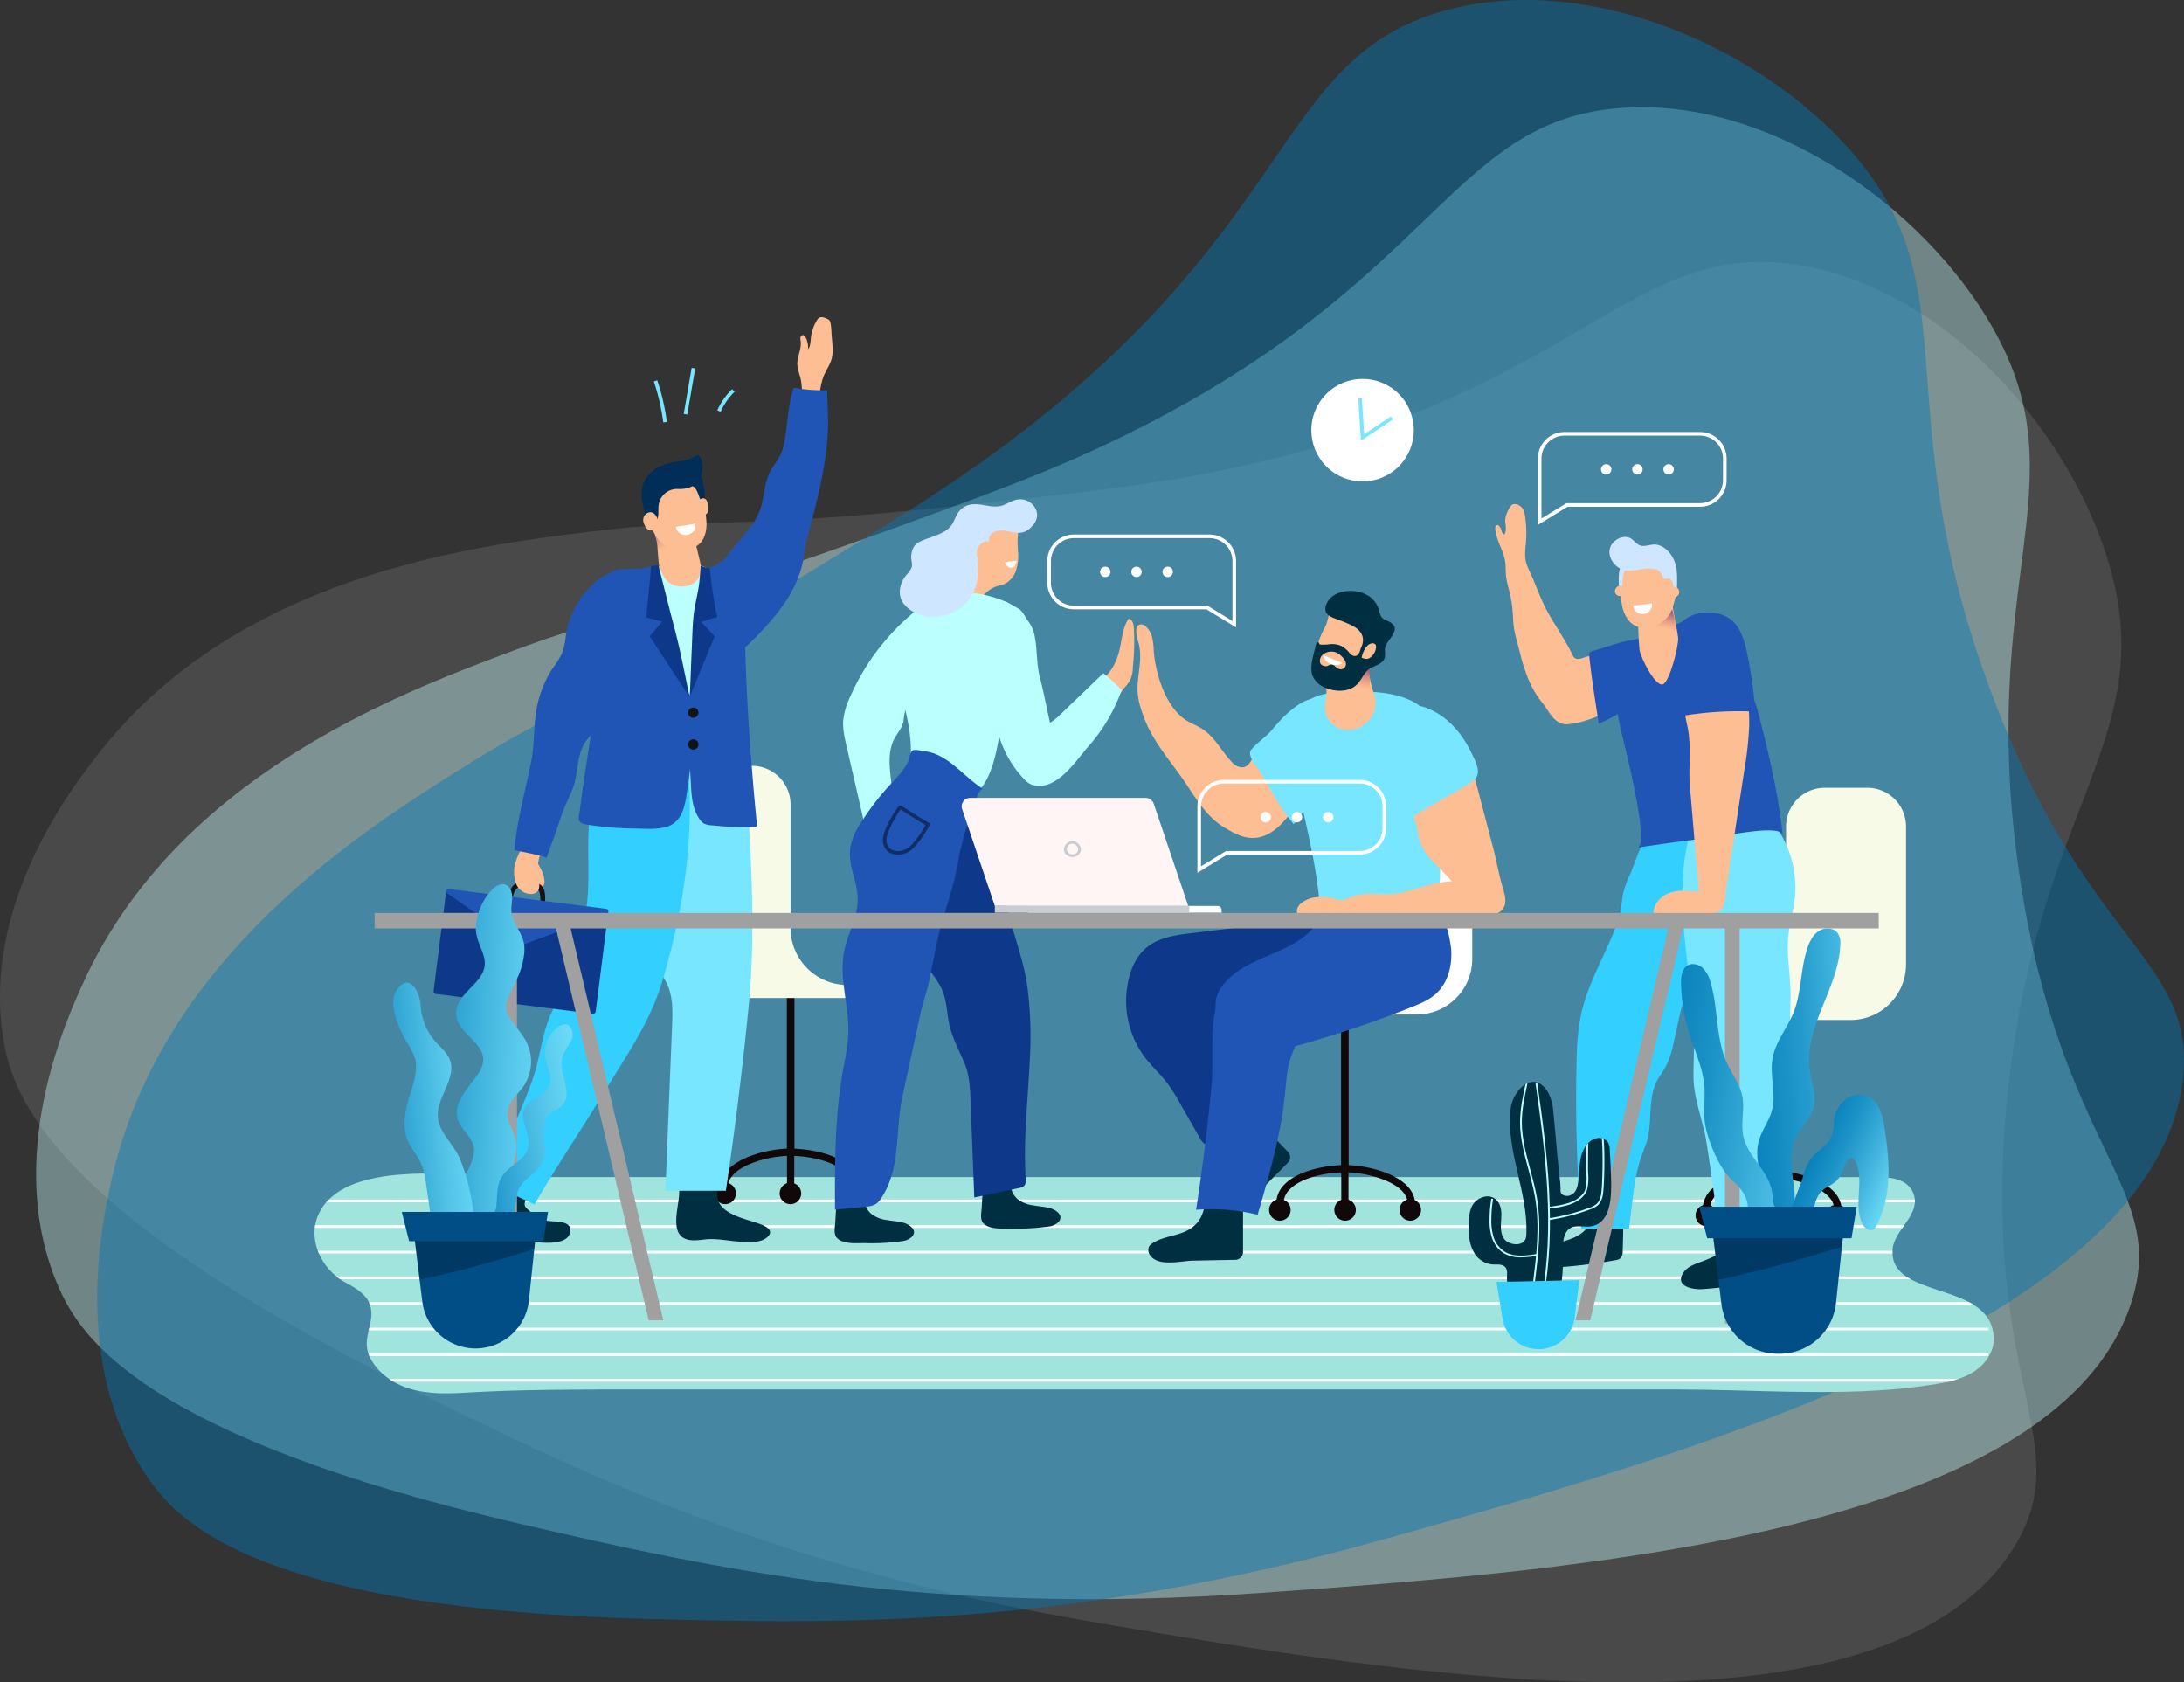 <svg xmlns="http://www.w3.org/2000/svg" xmlns:xlink="http://www.w3.org/1999/xlink" width="828" height="637.688" viewBox="0 0 828 637.688">
  <rect x="0" y="0" width="828" height="637.688" fill="#333333" stroke="none"/>
  <defs>
    <linearGradient id="linear-gradient" x1="-1.589" y1="-0.006" x2="-2.384" y2="0.888" gradientUnits="objectBoundingBox">
      <stop offset="0" stop-color="#0079b6"/>
      <stop offset="0.562" stop-color="#007ab7"/>
      <stop offset="0.764" stop-color="#0081be"/>
      <stop offset="0.908" stop-color="#008dc9"/>
      <stop offset="1" stop-color="#009ad6"/>
    </linearGradient>
    <clipPath id="clip-path">
      <path id="Path_9107" data-name="Path 9107" d="M4190.262,5222.668c-28.362,2.9-57.98.432-86.226.432H3707.761c-21.147,0-42.458-.01-63.522,1.251-7.984.477-16.26.452-23.624-2.667-5.154-2.183-10.017-6.264-12.265-11.488-2.893-6.719,2.282-12.164.463-18.811-1.093-3.989-5.468-6.758-8.876-8.509-9.954-5.11-15.96-17.8-9.751-28.078,2.842-4.7,7.708-7.9,12.872-9.765,10.782-3.893,23.065-3.848,34.371-3.821,10.692.024,21.352,1.391,32.029,1.392h490.376c5.6,0,11.2.037,16.793,0,6.107-.041,15.518-.566,17.531,7.244,1.887,7.313-7.569,12.946-8.2,19.986-1.774,19.728,37.85,11.508,38.337,33.971.11,5.082-3.224,9.762-7.491,12.523s-9.362,3.9-14.376,4.73Q4196.391,5222.056,4190.262,5222.668Z" transform="translate(-3587.662 -5141.208)" fill="#a1e3dd"/>
    </clipPath>
    <linearGradient id="linear-gradient-2" x1="0.137" y1="-0.391" x2="0.769" y2="1.476" gradientUnits="objectBoundingBox">
      <stop offset="0.265" stop-color="#371b85" stop-opacity="0.914"/>
      <stop offset="0.555" stop-color="#f26d5a" stop-opacity="0"/>
    </linearGradient>
    <linearGradient id="linear-gradient-3" x1="0.646" y1="-0.24" x2="0.343" y2="1.355" xlink:href="#linear-gradient-2"/>
    <linearGradient id="linear-gradient-4" x1="0.727" y1="-0.676" x2="0.253" y2="1.585" xlink:href="#linear-gradient-2"/>
    <linearGradient id="linear-gradient-5" x1="-0.729" y1="0.263" x2="1.655" y2="0.744" gradientUnits="objectBoundingBox">
      <stop offset="0" stop-color="#0079b6"/>
      <stop offset="0.305" stop-color="#2ea3d2"/>
      <stop offset="0.61" stop-color="#56c7ea"/>
      <stop offset="0.852" stop-color="#6eddf9"/>
      <stop offset="1" stop-color="#78e6ff"/>
    </linearGradient>
    <linearGradient id="linear-gradient-6" x1="-0.301" y1="0.721" x2="1.234" y2="0.289" xlink:href="#linear-gradient-5"/>
    <linearGradient id="linear-gradient-7" x1="-0.353" y1="0.841" x2="1.342" y2="0.161" xlink:href="#linear-gradient-5"/>
    <linearGradient id="linear-gradient-8" x1="-0.647" y1="0.802" x2="1.632" y2="0.192" gradientUnits="objectBoundingBox">
      <stop offset="0" stop-color="#0079b6"/>
      <stop offset="0.175" stop-color="#047cb8"/>
      <stop offset="0.36" stop-color="#1088c0"/>
      <stop offset="0.549" stop-color="#259bcd"/>
      <stop offset="0.74" stop-color="#43b6df"/>
      <stop offset="0.932" stop-color="#68d8f5"/>
      <stop offset="1" stop-color="#78e6ff"/>
    </linearGradient>
    <linearGradient id="linear-gradient-9" x1="-0.394" y1="0.173" x2="1.375" y2="0.833" gradientUnits="objectBoundingBox">
      <stop offset="0" stop-color="#0079b6"/>
      <stop offset="0.146" stop-color="#0880bb"/>
      <stop offset="0.378" stop-color="#1e95c8"/>
      <stop offset="0.665" stop-color="#44b6df"/>
      <stop offset="0.994" stop-color="#77e5fe"/>
      <stop offset="1" stop-color="#78e6ff"/>
    </linearGradient>
    <linearGradient id="linear-gradient-10" x1="0.151" y1="0.306" x2="0.949" y2="0.837" xlink:href="#linear-gradient-9"/>
    <clipPath id="clip-path-2">
      <path id="Path_9221" data-name="Path 9221" d="M3942.979,5176.181c.291-2.066,1-3.916,2.625-4.866,2.318-1.356,5.41-.223,8.107-.728,7.577-1.416,7.518-11.995,7.364-17.818q-.146-5.559-.5-11.11a6.147,6.147,0,0,0-.651-2.843,4.2,4.2,0,0,0-4.717-1.47c-3.317.949-5.178,4.53-5.766,7.928s-.3,6.932-1.192,10.264a5.983,5.983,0,0,1-.737,1.784,4.106,4.106,0,0,1-1.658,1.417,3.239,3.239,0,0,1-3.081-.043c-1.045-.671-.871-1.517-.865-2.538a31.462,31.462,0,0,0-.312-3.713c-.322-2.786-.6-5.576-.862-8.367-.515-5.488-.962-10.981-1.534-16.462a18.8,18.8,0,0,0-1.8-7.351c-5.428-9.743-13.7-1.184-14.457,5.92-1.729,16.165,6.69,31.408,5.985,47.452a4.82,4.82,0,0,1-.373,1.986c-1.267,2.526-5.316,2.085-7.189.627-2.935-2.284-1.883-7.23-1.886-10.208,0-2.429-.781-5.174-3.13-6.311-2.665-1.292-6.142.256-7.661,2.638-1.959,3.073-1.741,8.336-1.448,11.755a14.443,14.443,0,0,0,2.251,7.07,8.9,8.9,0,0,0,6.581,3.9c1.567.095,3.355-.237,4.544.7,1.448,1.143.927,3.233.985,4.982.114,3.469,3.07,6.434,6.519,7.893s7.342,1.7,11.135,1.928c3.215-5.161,3.432-11.111,3.6-16.879A61.759,61.759,0,0,1,3942.979,5176.181Z" transform="translate(-3907.051 -5115.887)" fill="none"/>
    </clipPath>
  </defs>
  <g id="Group_996" data-name="Group 996" transform="translate(-3500.62 -4816.534)">
    <g id="Group_991" data-name="Group 991" transform="translate(3500.62 4816.534)">
      <g id="Group_990" data-name="Group 990">
        <path id="Path_9103" data-name="Path 9103" d="M3502.129,5184.871c-9.385-52.791,27.7-99.266,37.15-111.11,52.836-66.218,140.915-77.063,184.6-82.444,47.431-5.839,51.873-.482,140.84-9.955,48.1-5.122,75.736-8.064,107.09-15.051,127.762-28.471,147.088-86.168,210.611-76.146,55.7,8.789,103.647,63.137,118.212,114.831,18.58,65.934-29.259,91.2-39.39,204.761-9.337,104.632,27.343,127.2,2.843,166.545-49.193,79.01-234.238,47.691-346.376,28.711-124.418-21.059-198.933-57.669-266.337-91.552C3519.875,5247.357,3505.72,5205.066,3502.129,5184.871Z" transform="translate(-3500.62 -4789.723)" fill="#c8c8c8" opacity="0.15"/>
        <path id="Path_9104" data-name="Path 9104" d="M3519.213,5293.576c-21.587-49.081,3.473-103,9.859-116.741,35.7-76.822,118.732-108.162,159.911-123.707,44.71-16.876,50.293-12.719,134.5-42.935,45.533-16.337,71.691-25.723,100.507-39.916,117.426-57.838,122.578-118.467,186.673-123.729,56.2-4.614,115.624,36.875,141.986,83.665,33.624,59.681-6.895,95.526,10.079,208.273,15.638,103.877,56.609,117.142,42.1,161.163-29.144,88.393-216.349,101.659-329.8,109.7-125.873,8.919-206.925-9.058-280.425-26.066C3551.215,5350.1,3527.471,5312.352,3519.213,5293.576Z" transform="translate(-3496.925 -4805.56)" fill="#cff" opacity="0.4"/>
        <path id="Path_9105" data-name="Path 9105" d="M3547.342,5377.536c-30.993-43.751-17.259-101.6-13.76-116.345,19.565-82.424,94.616-129.784,131.841-153.274,40.416-25.5,46.719-22.55,123.157-69.045,41.329-25.141,65.071-39.583,90.455-59.269,103.435-80.221,96.319-140.651,158.053-158.664,54.133-15.795,120.672,12.927,155.885,53.478,44.915,51.723,12.411,94.967,51.657,202.017,36.161,98.627,78.961,103.4,73.573,149.44-10.818,92.442-191.556,143-301.085,173.632-121.523,33.992-204.534,32.641-279.953,30.725C3590.035,5426.5,3559.2,5394.274,3547.342,5377.536Z" transform="translate(-3490.667 -4816.533)" opacity="0.45" fill="url(#linear-gradient)"/>
      </g>
    </g>
    <g id="Group_993" data-name="Group 993" transform="translate(3619.862 5261.313)">
      <path id="Path_9106" data-name="Path 9106" d="M4190.262,5222.668c-28.362,2.9-57.98.432-86.226.432H3707.761c-21.147,0-42.458-.01-63.522,1.251-7.984.477-16.26.452-23.624-2.667-5.154-2.183-10.017-6.264-12.265-11.488-2.893-6.719,2.282-12.164.463-18.811-1.093-3.989-5.468-6.758-8.876-8.509-9.954-5.11-15.96-17.8-9.751-28.078,2.842-4.7,7.708-7.9,12.872-9.765,10.782-3.893,23.065-3.848,34.371-3.821,10.692.024,21.352,1.391,32.029,1.392h490.376c5.6,0,11.2.037,16.793,0,6.107-.041,15.518-.566,17.531,7.244,1.887,7.313-7.569,12.946-8.2,19.986-1.774,19.728,37.85,11.508,38.337,33.971.11,5.082-3.224,9.762-7.491,12.523s-9.362,3.9-14.376,4.73Q4196.391,5222.056,4190.262,5222.668Z" transform="translate(-3587.662 -5141.208)" fill="#a1e3dd"/>
      <g id="Group_992" data-name="Group 992" clip-path="url(#clip-path)">
        <rect id="Rectangle_1734" data-name="Rectangle 1734" width="646.745" height="1.027" transform="translate(-12.084 9.903)" fill="#fff"/>
        <rect id="Rectangle_1735" data-name="Rectangle 1735" width="646.745" height="1.027" transform="translate(-12.084 19.618)" fill="#fff"/>
        <rect id="Rectangle_1736" data-name="Rectangle 1736" width="646.745" height="1.027" transform="translate(-12.084 29.334)" fill="#fff"/>
        <rect id="Rectangle_1737" data-name="Rectangle 1737" width="646.745" height="1.027" transform="translate(-12.084 39.049)" fill="#fff"/>
        <rect id="Rectangle_1738" data-name="Rectangle 1738" width="646.745" height="1.027" transform="translate(-12.084 48.764)" fill="#fff"/>
        <rect id="Rectangle_1739" data-name="Rectangle 1739" width="646.745" height="1.027" transform="translate(-12.084 58.479)" fill="#fff"/>
        <rect id="Rectangle_1740" data-name="Rectangle 1740" width="646.745" height="1.027" transform="translate(-12.084 68.194)" fill="#fff"/>
        <rect id="Rectangle_1741" data-name="Rectangle 1741" width="646.745" height="1.027" transform="translate(-12.084 77.908)" fill="#fff"/>
        <rect id="Rectangle_1742" data-name="Rectangle 1742" width="646.744" height="1.027" transform="translate(-12.084 87.624)" fill="#fff"/>
        <rect id="Rectangle_1743" data-name="Rectangle 1743" width="646.744" height="1.027" transform="translate(-12.084 97.339)" fill="#fff"/>
      </g>
    </g>
    <rect id="Rectangle_1744" data-name="Rectangle 1744" width="2.885" height="63.625" transform="translate(4173.614 5261.608) rotate(180)" fill="#110809"/>
    <path id="Path_9108" data-name="Path 9108" d="M4024.445,5155.145h-2.74c0-7.95-15.105-11.965-23.564-11.979h-.083c-7.29,0-16.587,1.964-21,6.368a7.758,7.758,0,0,0-2.477,5.612h-2.74a10.406,10.406,0,0,1,3.281-7.551c4.966-4.956,15.082-7.168,22.937-7.168h.085C4007.317,5140.441,4024.445,5144.776,4024.445,5155.145Z" transform="translate(174.316 119.815)" fill="#110809"/>
    <rect id="Rectangle_1745" data-name="Rectangle 1745" width="2.74" height="15.606" transform="translate(4170.811 5261.866)" fill="#110809"/>
    <path id="Path_9109" data-name="Path 9109" d="M3969.866,5153.927a4.079,4.079,0,1,0,4.08-4.08A4.079,4.079,0,0,0,3969.866,5153.927Z" transform="translate(173.585 123.301)" fill="#110809"/>
    <path id="Path_9110" data-name="Path 9110" d="M3987.914,5153.927a4.079,4.079,0,1,0,4.08-4.08A4.079,4.079,0,0,0,3987.914,5153.927Z" transform="translate(180.261 123.301)" fill="#110809"/>
    <path id="Path_9111" data-name="Path 9111" d="M4005.962,5153.927a4.079,4.079,0,1,0,4.08-4.08A4.079,4.079,0,0,0,4005.962,5153.927Z" transform="translate(186.937 123.301)" fill="#110809"/>
    <path id="Path_9112" data-name="Path 9112" d="M4003.181,5095.991v-46.812a14.671,14.671,0,0,1,14.671-14.671H4034a14.672,14.672,0,0,1,14.67,14.671v52.334a21.078,21.078,0,0,1-21.016,21.016H3975a2.473,2.473,0,0,1-2.473-2.473h0a2.472,2.472,0,0,1,2.473-2.472h6.594A21.593,21.593,0,0,0,4003.181,5095.991Z" transform="translate(174.568 80.634)" fill="#f7fae6"/>
    <rect id="Rectangle_1746" data-name="Rectangle 1746" width="2.885" height="63.625" transform="translate(3798.925 5189.656)" fill="#110809"/>
    <path id="Path_9113" data-name="Path 9113" d="M3752.618,5149.066h-2.74a7.761,7.761,0,0,0-2.477-5.612c-4.411-4.4-13.713-6.369-21.005-6.369h-.075c-8.458.015-23.564,4.033-23.564,11.981h-2.74c0-10.367,17.128-14.7,26.3-14.72h.078c7.859,0,17.978,2.212,22.943,7.169A10.413,10.413,0,0,1,3752.618,5149.066Z" transform="translate(73.762 117.566)" fill="#110809"/>
    <rect id="Rectangle_1747" data-name="Rectangle 1747" width="2.74" height="15.606" transform="translate(3798.989 5253.538)" fill="#110809"/>
    <path id="Path_9114" data-name="Path 9114" d="M3742.595,5147.847a4.079,4.079,0,1,1-4.08-4.08A4.079,4.079,0,0,1,3742.595,5147.847Z" transform="translate(86.494 121.052)" fill="#110809"/>
    <path id="Path_9115" data-name="Path 9115" d="M3724.547,5147.847a4.079,4.079,0,1,1-4.079-4.08A4.079,4.079,0,0,1,3724.547,5147.847Z" transform="translate(79.817 121.052)" fill="#110809"/>
    <circle id="Ellipse_3084" data-name="Ellipse 3084" cx="4.08" cy="4.08" r="4.08" transform="translate(3771.481 5264.819)" fill="#110809"/>
    <path id="Path_9116" data-name="Path 9116" d="M3731.691,5089.913V5043.1a14.669,14.669,0,0,0-14.669-14.67h-16.154a14.669,14.669,0,0,0-14.669,14.67v52.334a21.079,21.079,0,0,0,21.017,21.017h52.662a2.472,2.472,0,0,0,2.473-2.473h0a2.472,2.472,0,0,0-2.473-2.473h-6.592A21.593,21.593,0,0,1,3731.691,5089.913Z" transform="translate(68.65 78.386)" fill="#f7fae6"/>
    <path id="Path_9117" data-name="Path 9117" d="M3811.345,5004.862a24.114,24.114,0,0,0,1.544-3.957c1.29-4.417,1.239-9.358,3.8-13.178,1.371.146,1.874,1.863,1.988,3.238a95.407,95.407,0,0,1-.387,15.367,10.065,10.065,0,0,1-3.069,7.415c-1.814,2.182-6.521,10.476-9.691,9.315-2.258-.826-3.133-5.825-2.478-7.79.972-2.921,3.019-3.863,5.023-5.8A16.935,16.935,0,0,0,3811.345,5004.862Z" transform="translate(111.799 63.329)" fill="#fdbe93"/>
    <path id="Path_9118" data-name="Path 9118" d="M3772.658,5159.758a2.9,2.9,0,0,0,.448.567c2.379,2.359,7.271,1.857,10.537,1.872a82.716,82.716,0,0,0,13.868-.724,6.484,6.484,0,0,0,4-1.768c2.22-2.579-1.323-4.737-3.325-5.249-2.054-.526-4.215-.663-6.318-1.021a12.186,12.186,0,0,1-5.81-2.3,7.5,7.5,0,0,1-2.537-4.272c-.36-1.771-.189-3.871-1.48-5.086a4.688,4.688,0,0,0-4.919-.346,8.507,8.507,0,0,0-3.686,4.605c-1.063,2.889-.82,6.185-1.146,9.173C3772.125,5156.754,3771.887,5158.487,3772.658,5159.758Z" transform="translate(100.435 119.993)" fill="#002f42"/>
    <path id="Path_9119" data-name="Path 9119" d="M3797.87,5111.751q-.16-1.141-.347-2.278c-1.442-8.777-4.57-16.792-6.69-25.323-2.926-11.765-5.865-23.438-9.728-34.944-1.586-4.726-2.825-10.664-5.255-14.99-2.236-3.978-5.262-3.655-9.877-2.791-2.586.485-5.333,1.051-7.214,2.89a12.648,12.648,0,0,0-2.6,4.413c-3.642,8.913-5.144,17.061-5.853,26.489-.481,6.4.875,11.19,2.4,17.168,1.727,6.755,1.7,12.9,5.583,19.059,2.615,4.15,6.192,7.8,7.736,12.454,1.537,4.634,1.314,9.618,2.855,14.282,1.356,4.106,3.33,7.974,5.03,11.943,1.922,4.491,2.138,9.5,2.329,14.379q.712,18.316,1.425,36.63l16.969-3.575a3.445,3.445,0,0,0,2.074-.964,3.508,3.508,0,0,0,.444-2.447c-.925-14.917.848-29.85,1.544-44.78A149.5,149.5,0,0,0,3797.87,5111.751Z" transform="translate(92.329 79.291)" fill="#0e398a"/>
    <path id="Path_9120" data-name="Path 9120" d="M3732.135,5163.811a2.979,2.979,0,0,0,.448.568c2.379,2.357,7.271,1.857,10.537,1.87a82.373,82.373,0,0,0,13.869-.724,6.472,6.472,0,0,0,4-1.766c2.22-2.581-1.323-4.737-3.324-5.25-2.055-.526-4.216-.664-6.319-1.021a12.175,12.175,0,0,1-5.81-2.3,7.5,7.5,0,0,1-2.537-4.272c-.36-1.771-.189-3.87-1.479-5.086a4.681,4.681,0,0,0-4.918-.345,8.487,8.487,0,0,0-3.686,4.605c-1.065,2.887-.822,6.184-1.148,9.171C3731.6,5160.807,3731.364,5162.539,3732.135,5163.811Z" transform="translate(85.444 121.492)" fill="#002f42"/>
    <path id="Path_9121" data-name="Path 9121" d="M3785.086,4986.14c.258-.068.514-.144.766-.234a8.565,8.565,0,0,0,4.829-5.106,17.714,17.714,0,0,0,.881-7.144,47.469,47.469,0,0,1-.165-5.426c.127-1.844.6-3.726.129-5.511-1.2-4.547-6.759-5.111-10.651-4.987-4.638.148-10.026,2.851-12.5,6.885a7.676,7.676,0,0,0-.652,7.141,9.029,9.029,0,0,0,4.491,4.035q-4.1,4.647-8.2,9.3c-2.449,2.776-5.5,5.3-6.421,9.045-.54,2.2,2.364,2.791,3.444,1.2a13.348,13.348,0,0,1,2.672-2.755,3.058,3.058,0,0,0,2.989,2.762,2.569,2.569,0,0,0,3.329,2.213c5.611-2.016,7.475-9.034,13.233-10.935C3783.861,4986.425,3784.479,4986.3,3785.086,4986.14Z" transform="translate(95.038 52.228)" fill="#fdbe93"/>
    <path id="Path_9122" data-name="Path 9122" d="M3774.348,4996.222c.826-3.014,4.938-9.146,3.421-11.88-1.257-2.268-4.19-3.179-6.749-2.773a16.489,16.489,0,0,0-6.908,3.4,86.63,86.63,0,0,0-27.385,34.437,27.866,27.866,0,0,0-2.718,8.992c-.275,3.326.479,6.641,1.226,9.893q4.837,21.019,9.676,42.039c3.473,1.467,7.547-1.33,8.877-4.857s.707-7.449.125-11.173q-1.081-6.92-1.892-13.878c-.591-5.074-1.009-10.511,1.414-15.008,1.064-1.979,2.655-3.715,3.226-5.888.364-1.383.289-2.865.758-4.217,1.114-3.208,4.678-5.065,6.667-7.687a60.668,60.668,0,0,0,6.574-11.077A69.845,69.845,0,0,0,3774.348,4996.222Z" transform="translate(86.315 61.016)" fill="#bcffff"/>
    <path id="Path_9123" data-name="Path 9123" d="M3788.172,5021.037a47.661,47.661,0,0,1,3.1-15.126c1.668-4.792,4.4-9.349,5.566-14.258a5.075,5.075,0,0,0,.161-2.184,4.948,4.948,0,0,0-2.278-2.818c-6.572-4.548-16.32-6.6-24.2-6.25-11.529.517-19.972,10.613-21.26,21.694-.689,5.924.31,11.912,1.563,17.743s2.771,11.643,3.138,17.6c.251,4.06-.046,8.12-.185,12.178-.129,3.776-.975,7.878,3.116,9.74,9.931,4.521,20.479,2.051,25.745-7.689,2.447-4.526,3.589-9.63,4.558-14.684C3788.238,5031.546,3788.129,5026.305,3788.172,5021.037Z" transform="translate(91.894 60.603)" fill="#bcffff"/>
    <path id="Path_9124" data-name="Path 9124" d="M3814.838,5013.46q-6.35,6.1-12.7,12.2a20.746,20.746,0,0,1-4.089,3.31c-1.342-5.631-2.326-11.412-3.814-16.993-1.343-5.039-.992-10.32-1.948-15.421a13.478,13.478,0,0,0-2.594-6.182c-1.326-1.71-1.988-3.871-4.085-4.871-.527-.252-1.1-.4-1.622-.664-1.291-.657-2.323-2.043-3.77-2a1.135,1.135,0,0,0-.745.259,1.283,1.283,0,0,0-.3.486,8.838,8.838,0,0,0-.367,3,15.038,15.038,0,0,1-1.2,6.381,29.637,29.637,0,0,0-2.432,5.192,41.418,41.418,0,0,0-2.387,14.192c.128,3.22,1.975,4.871,3.016,7.911,1.11,3.242,1.33,6.736,1.995,10.079a40.486,40.486,0,0,0,10.377,19.962,7.46,7.46,0,0,0,3.03,2.175c9.169,2.815,16.556-9.073,21.545-14.733a64.787,64.787,0,0,0,12.424-21.119,54.037,54.037,0,0,0-6.954-6.411Z" transform="translate(100.672 61.52)" fill="#bcffff"/>
    <path id="Path_9125" data-name="Path 9125" d="M3770.1,5025.709a16.43,16.43,0,0,0-4.8-1.224c-1.022-.1-3.312-.833-4.214-.205-.991.689-1.262,3.338-1.84,4.481-1.719,3.394-4.507,6.133-7.05,8.906a97.529,97.529,0,0,0-10.58,13.84,26.2,26.2,0,0,0-3.99,8.9c-1.336,7.05,2.559,13.085,2.687,19.96.129,6.938-3.825,13.258-5.162,20.065-1.97,10.024,1.826,20.274,1.6,30.487-.115,5.259-1.3,10.428-2.2,15.611-2.963,17.057-2.907,34.478-2.842,51.792l11.626-1.158a8.489,8.489,0,0,0,3.962-1.064,7.773,7.773,0,0,0,2.033-2.3c7.526-11.514,5.1-25.568,7.976-38.638q3.415-15.551,6.766-31.1c.834-3.892,2.232-7.672,3.132-11.6,1.741-7.6,2.726-14.958,4.881-22.437,2.4-8.339,5.463-17.263,6.643-25.8.289-2.094,6.677-26.9,9.23-25.326C3781.668,5035,3776.717,5028.468,3770.1,5025.709Z" transform="translate(85.483 76.758)" fill="#2155b5"/>
    <path id="Path_9126" data-name="Path 9126" d="M3799,4965.684c1.974-1.753,3.343-4.088,2.385-6.833a6.593,6.593,0,0,0-7.319-4.051c-2.158.429-3.993,1.879-6.132,2.392-3.893.936-8.029-1.373-11.917-.412a7.359,7.359,0,0,0-4.2,2.874c-1.048,1.486-1.516,3.321-2.567,4.805-1.695,2.388-4.528,3.4-7.149,4.412-2.146.827-5.907,1.708-7.122,3.829a7.818,7.818,0,0,0-.948,4.973,9.74,9.74,0,0,1,.24,2.027c-.107,1.621-1.453,2.831-2.465,4.1-2.093,2.635-2.919,6.464-1.357,9.445a11.344,11.344,0,0,0,4.992,4.433,12.685,12.685,0,0,0,4.523,1.55,17.432,17.432,0,0,0,14.511-4.9,16.986,16.986,0,0,0,4.766-12.013c-.039-2.177-.381-4.7,1.188-6.215,1.266-1.219,2.725-1.406,3.1-3.338.267-1.362-.479-2.894.258-4.154a4.383,4.383,0,0,1,2.709-1.921,10.627,10.627,0,0,1,4.7.215c2.945.613,5.256.964,7.6-1.037C3798.861,4965.8,3798.928,4965.744,3799,4965.684Z" transform="translate(92.114 51.106)" fill="#cee6ff"/>
    <path id="Path_9127" data-name="Path 9127" d="M3776.688,4970.452c-.023-.474-.088-.949-.084-1.423a4.87,4.87,0,0,0-.053-1.388,2.105,2.105,0,0,0-2.531-1.243,4.166,4.166,0,0,0-2.348,1.935c-1.13,1.771-1.085,4.69,1.167,5.623,1.7.7,3.685-1.145,3.84-2.821A5.01,5.01,0,0,0,3776.688,4970.452Z" transform="translate(100 55.415)" fill="#fdbe93"/>
    <path id="Path_9128" data-name="Path 9128" d="M3750.6,5058.078a6.614,6.614,0,0,1-1.745-.227,5.324,5.324,0,0,1-2.657-1.6,6.161,6.161,0,0,1-1.116-5c.6-3.7,5.151-11.146,6.094-11.716l.27-.162.543.18c1.311.839,7.97,5.092,10.393,6.436l.58.323-.3.588c-1.277,2.5-4.9,8.118-7.5,9.778A8.56,8.56,0,0,1,3750.6,5058.078Zm1.064-17.114c-1.159,1.475-4.735,7.441-5.233,10.5a4.758,4.758,0,0,0,.8,3.882,3.978,3.978,0,0,0,1.981,1.184,6.628,6.628,0,0,0,5.211-1.015c2.108-1.345,5.237-5.982,6.71-8.667C3758.573,5045.367,3753.458,5042.112,3751.662,5040.964Z" transform="translate(90.389 82.43)" fill="#051433" opacity="0.6"/>
    <path id="Path_9129" data-name="Path 9129" d="M3778.729,4972.216a3.06,3.06,0,0,0,1.341,1.875,1.9,1.9,0,0,0,2.2-.18,2.24,2.24,0,0,0,.492-.766,4.1,4.1,0,0,0,.316-1.386c0-.038,0-.086-.04-.1s-.046.07-.013.054" transform="translate(102.879 57.385)" fill="#fff"/>
    <path id="Path_9130" data-name="Path 9130" d="M3734.66,4917.34c.078-2.411-.328-4.995-.443-7.318a23.876,23.876,0,0,0-.346-3.511,2.366,2.366,0,0,0-.3-.861,2.629,2.629,0,0,0-1.16-.813c-.93-.425-2.067-.838-2.915-.267a2.93,2.93,0,0,0-.726.809,15.749,15.749,0,0,0-2.223,5.857c-.273,1.321-.131,4.56-1.375,5.269.693-.394-.375-5.883-2.04-5.387a1.1,1.1,0,0,0-.682.951,4.851,4.851,0,0,0,.1,1.231c.419,3.06-1.435,6.042-1.263,9.125.114,2.042,1.078,3.907,1.377,5.915a30.014,30.014,0,0,1,.343,6.479c-.118,1.547.021,6.415-1.687,7.3a10.293,10.293,0,0,1,7.184-.835q.682-4.388,1.365-8.776a26.38,26.38,0,0,1,1.316-5.682c.994-2.531,2.772-4.756,3.272-7.474A13.8,13.8,0,0,0,3734.66,4917.34Z" transform="translate(81.625 32.464)" fill="#fdbe93"/>
    <path id="Path_9131" data-name="Path 9131" d="M3705.835,5158.478c.281.245.576.476.88.694,3.266,2.349,7.253,3.237,11,4.5,1.978.665,7.467,2.242,4.986,5.165-2.534,2.985-8.386,2.345-11.78,2.062-3.7-.31-7.385-1.068-11.093-.854-2.353.136-4.718.662-7.047.291-8.132-1.3-3.923-12.47-3.906-17.921.018-5.323-.166-10.739,1.223-15.929.611-2.289,1.756-4.735,3.981-5.547a8.238,8.238,0,0,1,5.089.4c1.688.678,2,2.015,2.481,3.744a56.459,56.459,0,0,1,1.736,16.636,10.593,10.593,0,0,0,.365,3.895A7.024,7.024,0,0,0,3705.835,5158.478Z" transform="translate(69.234 116.211)" fill="#002f42"/>
    <path id="Path_9132" data-name="Path 9132" d="M3682.41,4967.178c.092.33.185.661.282.989a21.015,21.015,0,0,1,.446,3.944c.211,2.291.319,4.642.74,6.906.542,2.922,8.052,16.009,10.871,15.951,3.091-.061,5.535-12.73,5.01-15.745-.716-4.1-2.894-12.223-2.9-12.276a10.717,10.717,0,0,0-4.934-6.13c-2.569-1.274-6.175-1.014-8.94-.716a2.3,2.3,0,0,0-1.26.405c-.661.554-.535,1.586-.348,2.429C3681.689,4964.364,3682.026,4965.779,3682.41,4967.178Z" transform="translate(66.809 53.019)" fill="#fdbe93"/>
    <path id="Path_9133" data-name="Path 9133" d="M3697.22,4971.123a.238.238,0,0,0,.04-.2c-.448-1.757-.782-3.005-.787-3.027-3.916-10.684-14.976-7.539-14.178.159.073.711.219,2.35.389,4.2l1.279.909C3688.3,4976.416,3693.97,4975.292,3697.22,4971.123Z" transform="translate(67.191 53.453)" fill="url(#linear-gradient-2)"/>
    <path id="Path_9134" data-name="Path 9134" d="M3695.7,4949.008c-2.107-.8-5.683,2.208-7.88,2.77-2.135.768-5.489,1.755-6.832,3.567-2.843,3.837-1.484,9.708,1.106,13.62.435.654,1.376,2.342,1.874,2.949,3.974,4.846,10.164,4.537,13.146,3.4,3.563-1.353,5.17-4.671,5.25-9.044.013-.786-.276-3.3-.362-4.083C3701.469,4957.4,3697.915,4949.855,3695.7,4949.008Z" transform="translate(66.135 48.956)" fill="#fdbe93"/>
    <path id="Path_9135" data-name="Path 9135" d="M3698.819,4942.656a7.222,7.222,0,0,0-1.3.661c-2.352,1.378-5.237,1.333-7.9,1.9-3.969.845-7.974,2.864-10.082,6.478-2.586,4.438-.914,10.042.426,14.649a4.585,4.585,0,0,0,.341.916c1.634,3.036,3.836.474,4.147-1.841.195-1.447,0-2.928.247-4.366a7,7,0,0,1,6.991-5.795c3.1.221,6.819-.661,8.392-3.639a10.065,10.065,0,0,0,.6-7.911,1.886,1.886,0,0,0-.592-.951A1.33,1.33,0,0,0,3698.819,4942.656Z" transform="translate(65.683 46.616)" fill="#002e59"/>
    <path id="Path_9136" data-name="Path 9136" d="M3697.612,4960.47c-.011.172-.028.34-.052.5a.733.733,0,0,1-.393-.165c-1.61-2.238-1.84-5.164-3.365-7.432-.641-.953-1.711-.971-2.273-1.731a3.286,3.286,0,0,1,.8-4.006,2.493,2.493,0,0,1,3.278.444,3.828,3.828,0,0,1,.529,1.023,24.126,24.126,0,0,1,1.148,6.975A36.883,36.883,0,0,1,3697.612,4960.47Z" transform="translate(70.478 48.342)" fill="#002e59"/>
    <path id="Path_9137" data-name="Path 9137" d="M3683.82,4963.622a2.95,2.95,0,0,1-1.421,1.372,2.186,2.186,0,0,1-1.945-.087,5.671,5.671,0,0,1-1.81-3.4,2.93,2.93,0,0,1,1.1-2.633C3682.7,4956.605,3685.1,4961.151,3683.82,4963.622Z" transform="translate(65.848 52.427)" fill="#fdbe93"/>
    <path id="Path_9138" data-name="Path 9138" d="M3697.638,4957.565l.007.071a5.558,5.558,0,0,1,0,1.624,1.866,1.866,0,0,1-.875,1.31c-.978.522-2.346-.594-2.779-1.424a4.041,4.041,0,0,1,.039-3.557,2.01,2.01,0,0,1,2.031-1.173,1.836,1.836,0,0,1,1.2,1.1,5.409,5.409,0,0,1,.337,1.649Z" transform="translate(71.387 50.994)" fill="#fdbe93"/>
    <path id="Path_9139" data-name="Path 9139" d="M3719.847,4978.328a2.292,2.292,0,0,0-1.609-.879q-2.728-.629-5.4-1.463a37.493,37.493,0,0,0-4.886-1.605,10.611,10.611,0,0,1-1.312-.267,7.791,7.791,0,0,1-.954-.385q-.875-.4-1.749-.794a7.455,7.455,0,0,1-1.28,5.594c-1.606,2.021-4.593,2.709-7.058,2.368a7.265,7.265,0,0,1-5.7-3.792,37.453,37.453,0,0,1-1.728-3.808c-.9-.192-2.963.44-3.619.581-1.889.406-3.763.886-5.633,1.373-2.85.744-5.7,1.5-8.523,2.345-3.061,2.46.1,6.773-.329,8.661-1.273,5.633-.545,73.76-.545,73.76l45.868-.741q.411-6.2.789-12.392.832-13.409,1.554-26.828c.453-8.583.9-17.17,1.093-25.762.037-1.637.041-3.274.058-4.912a30.906,30.906,0,0,1,.01-3.89c.012-.089.025-.178.039-.266.311-1.983,1.074-3.889,1.1-5.917A1.948,1.948,0,0,0,3719.847,4978.328Z" transform="translate(62.303 57.856)" fill="#bcffff"/>
    <path id="Path_9140" data-name="Path 9140" d="M3719.383,5054.738q-.31-5.774-.681-11.541c-.189-2.95-.453-6.022-1.979-8.554-2.058-3.413-8.14-6.737-11.675-8.617-5.026-2.671-11.374-1.274-15.807,2.037-4.659,3.479-7.577,8.851-9.395,14.372a50.978,50.978,0,0,0-1,28.251c1.252,4.95,4.09,10.43,4.23,15.553.169,6.226-2.307,11.515.282,17.737,1.309,3.145,3.579,5.808,4.953,8.924,2.123,4.817,1.949,10.292,1.737,15.553q-1.262,31.231-2.522,62.463h22.917a.244.244,0,0,0,.01-.034q2.676-18.055,4.9-36.178,2.041-16.631,3.695-33.306C3721.26,5099.127,3720.583,5077.125,3719.383,5054.738Z" transform="translate(65.366 76.977)" fill="#78e6ff"/>
    <path id="Path_9141" data-name="Path 9141" d="M3650.443,5153.451a2.5,2.5,0,0,0-.026,1.268c.334,1.167,2.118,2.1,2.908,3.093,1.467,1.85,3.967,2.511,6.314,2.78,2.124.244,6.618-.039,7.836,2.274a2.535,2.535,0,0,1,.226,1.4c-.512,5.939-10.74,4.5-14.62,4.243l-10.971-.732c-5.277-.351-10.043-2.556-8.141-8.75a28.882,28.882,0,0,1,1.5-3.658q2.094-4.514,4.187-9.029c1.162-2.5,2.381-5.085,4.468-6.891,2.512-2.174,8.741-3.1,10.087.98a6.866,6.866,0,0,1-.516,4.332q-.962,2.749-1.921,5.5A31.446,31.446,0,0,0,3650.443,5153.451Z" transform="translate(49.171 118.767)" fill="#002f42"/>
    <path id="Path_9142" data-name="Path 9142" d="M3711.317,5030.176a5.159,5.159,0,0,0-1-3.067,16.7,16.7,0,0,0-2.195-1.509c-2.106-1.66-1.158-2.57-4.6-3.081a28.713,28.713,0,0,0-7.815-.071c-4.536.576-9.331,2.209-12.511,5.643-5.631,6.081-8.231,14.628-9.085,22.713-1.147,10.852.286,21.867-1.031,32.7-.778,6.4-2.505,12.648-3.578,19.007-.6,3.58-1.022,7.273-2.656,10.514a50.838,50.838,0,0,1-4.258,6.228c-6.5,9.171-6.5,20.3-10.146,30.583-4.233,11.959-11.851,27.852-16.641,39.6.764.3,1.429.537,1.754.678,1.76.768,3.552,1.452,5.33,2.174,3.517,1.423,6.919,3.1,10.322,4.774,7.885-13.712,19.6-31.227,27.767-44.686,8.1-13.353,16.283-25,20.823-40.266C3709.624,5085.795,3714.02,5057.627,3711.317,5030.176Z" transform="translate(50.007 76.087)" fill="#32cfff"/>
    <path id="Path_9143" data-name="Path 9143" d="M3691.488,5026.033c.086-.415.168-.828.24-1.238,1.22-7,1.958-14.067,2.516-21.146.281-3.542.534-7.087.742-10.634.177-3,.713-5.945.918-8.961.179-2.6.392-5.364,2.166-7.375a.906.906,0,0,0,.4,0c4.962-1.089,9.215-5.675,12.542-10.448a2.084,2.084,0,0,1,1.618-.1,3.293,3.293,0,0,1,1.726,2.591c.708,3.328.02,6.715.243,10.072.2,3.006.569,5.514.5,8.551-.073,3.334.45,6.454-.935,9.612-1.591,3.622-1.419,7.25-1.3,11.179.659,22.019,2.3,44.034,4.43,65.873.1.436-.5.655-.947.679a119.607,119.607,0,0,1-16.285-.627,6.959,6.959,0,0,1-2.854-.657,5.51,5.51,0,0,1-1.84-1.9c-2.939-4.552-2.914-9.686-3.207-14.868q-.518-9.165-1.035-18.333c-.133-2.352-.507-4.784-.453-7.137A28.823,28.823,0,0,1,3691.488,5026.033Z" transform="translate(70.304 55.294)" fill="#2155b5"/>
    <path id="Path_9144" data-name="Path 9144" d="M3667.6,5021.381c-1.854,14.847-4.6,29.568-6.416,44.424-.162,1.32-.955,3.405.271,4.426a4.675,4.675,0,0,0,2.314.824,117.116,117.116,0,0,0,17.616,1.5c4.455.041,10.971.812,14.954-1.648,3.773-2.331,4.766-7.278,5.407-11.665a173.057,173.057,0,0,0,1.988-18.387,51.575,51.575,0,0,0-.235-8.668c-.379-2.9-.1-5.851-.573-8.738a33.245,33.245,0,0,0-1.682-5.7,213.487,213.487,0,0,1-6.563-22.172c-1.732-7.28-2.739-14.665-4.146-21.989a.3.3,0,0,0-.071-.167.3.3,0,0,0-.21-.059c-2.393-.068-4.608.585-6.964.745-2.193.151-4.407-.058-6.591.2a8.383,8.383,0,0,0-5.775,2.8c-2.154,2.791-2.093,7.028-1.941,10.368.141,3.1.729,6.222.641,9.326C3669.39,5005.021,3668.615,5013.22,3667.6,5021.381Z" transform="translate(59.247 58.012)" fill="#2155b5"/>
    <path id="Path_9145" data-name="Path 9145" d="M3652.752,5062.806c.046-2.644-1.4-5.126-2.73-7.36a2.554,2.554,0,0,0-.609-.77.92.92,0,0,0-.928-.148,1.2,1.2,0,0,0-.453.466c-1.608,2.546-.092,3.835,1.556,5.632.61.664,1.266,1.529.965,2.379a3.525,3.525,0,0,1-.936,1.151c-.53.549-.914,2.711.493,2.045C3651.6,5065.493,3652.723,5064.491,3652.752,5062.806Z" transform="translate(54.278 88.014)" fill="#fdbe93"/>
    <path id="Path_9146" data-name="Path 9146" d="M3655.357,5068.556c-.022-2,.24-4.678-1.2-6.286-1.281-1.43-3.626-1.846-5.434-1.993-5-.4-6.963,2.652-7.685,7.188-.189,1.194,1.673,1.428,1.863.235.244-1.534.454-3.265,1.576-4.427,1.267-1.313,3.173-1.283,4.865-1.037,1.722.25,3.384.689,3.943,2.558a15.887,15.887,0,0,1,.214,4.03C3653.511,5070.028,3655.37,5069.751,3655.357,5068.556Z" transform="translate(51.939 90.155)" fill="#111314"/>
    <path id="Path_9147" data-name="Path 9147" d="M3652.581,5055.667a31.416,31.416,0,0,0-.772,3.792c-.207,1.926.293,3.631.5,5.509.157,1.407.424,3.274-.781,4.325a3.391,3.391,0,0,1-2.226.749,6.152,6.152,0,0,1-5.441-3.4,11.951,11.951,0,0,1-.958-4.456c-.264-4.233,2.126-7.864,3.852-11.6.469-1.012,1.115-2.543,2.184-3.075,1.47-.734,2.932.283,3.559,1.6a8.2,8.2,0,0,1,.437,4.818C3652.843,5054.517,3652.716,5055.093,3652.581,5055.667Z" transform="translate(52.627 85.355)" fill="#fdbe93"/>
    <rect id="Rectangle_1748" data-name="Rectangle 1748" width="61.958" height="39.762" rx="1" transform="translate(3669.855 5153.708) rotate(7.2)" fill="#0e398a"/>
    <path id="Path_9148" data-name="Path 9148" d="M3684.966,5071.8l-31.7,11.793a1.089,1.089,0,0,1-.992-.125l-27.769-19.307a.916.916,0,0,1,.713-1.653l59.464,7.512A.916.916,0,0,1,3684.966,5071.8Z" transform="translate(45.677 90.99)" fill="#2155b5"/>
    <path id="Path_9149" data-name="Path 9149" d="M3646.381,5077.713c.07-1.132-1.686-1.362-1.755-.222q-.1,1.659-.361,3.3c-.18,1.125,1.577,1.346,1.755.222Q3646.281,5079.37,3646.381,5077.713Z" transform="translate(53.133 96.257)" fill="#2155b5"/>
    <path id="Path_9150" data-name="Path 9150" d="M3674.533,4978.161a32.88,32.88,0,0,0-12.037,20.829,30.387,30.387,0,0,1-1.343,6.563,29.14,29.14,0,0,1-3.246,5.317,42.115,42.115,0,0,0-6.566,16.24c-1.16,6.609-.726,13.433-2.048,20.011-2.263,11.265-5.33,21.819-6.307,33.337,1.043.237,12.39,2.305,12.15,3,1.714-4.92,3.592-9.814,5.188-14.77,1.262-3.914,2.963-7.324,4.571-11.138,2.428-5.755,1.483-12.729,4.875-17.975,1.321-2.04,3.206-3.652,4.629-5.622,4.392-6.084,3.752-14.553,7.344-21.141,2-3.66,5.209-6.562,7.079-10.288,3.333-6.642,1.531-14.153.3-21.056-.969-5.414-3.792-8.94-9.553-6.324A26.271,26.271,0,0,0,3674.533,4978.161Z" transform="translate(52.665 58.347)" fill="#2155b5"/>
    <path id="Path_9151" data-name="Path 9151" d="M3694.957,5014.252a1.939,1.939,0,1,1-1.94-1.938A1.939,1.939,0,0,1,3694.957,5014.252Z" transform="translate(70.455 72.424)" fill="#111314"/>
    <path id="Path_9152" data-name="Path 9152" d="M3694.957,5023.044a1.939,1.939,0,1,1-1.94-1.938A1.938,1.938,0,0,1,3694.957,5023.044Z" transform="translate(70.455 75.676)" fill="#111314"/>
    <path id="Path_9153" data-name="Path 9153" d="M3687.661,4962.6a3.752,3.752,0,0,0,7.414-1.155Z" transform="translate(69.191 53.608)" fill="#fff"/>
    <path id="Path_9154" data-name="Path 9154" d="M3728.466,4923.819c-2.04,5.812-2.225,13.35-3.292,19.3a24.54,24.54,0,0,1-1.49,5.667c-1.076,2.427-2.91,4.443-4.118,6.808-2.325,4.544-2.159,9.967-3.939,14.751-2.844,7.648-10.227,12.713-14,19.946-3.867,7.407-4.031,16.825-3.056,25.569.352,3.154.851,6.219,1.378,9.072,1.36,7.36,14.414-6.791,16.5-9.011,6.815-7.241,13.071-15.509,15.347-25.377.637-2.76.947-5.585,1.506-8.363.6-2.966,1.472-5.866,2.241-8.792,3.2-12.187,6.214-25.556,5.949-38.195-.073-3.476-.256-6.942-.336-10.414A67.007,67.007,0,0,1,3728.466,4923.819Z" transform="translate(73.04 39.687)" fill="#2155b5"/>
    <path id="Path_9155" data-name="Path 9155" d="M3681.319,4973.517c-.106.764-.258,3.174-.282,3.42q-.247,2.409-.495,4.815-.479,4.658-.958,9.315-.084.823-.168,1.643l6.063,1.593-4.685,5.567,15.133,23.072c-1.215-5.948-2.409-11.9-3.716-17.835-1.214-5.511-2.735-10.9-4.11-16.362q-1.99-7.9-4-15.792a14.063,14.063,0,0,0-2.728.331C3681.358,4973.288,3681.339,4973.373,3681.319,4973.517Z" transform="translate(66.141 57.863)" fill="#0e398a"/>
    <path id="Path_9156" data-name="Path 9156" d="M3699.976,4981.344q-.52-3.671-.909-7.353a8.659,8.659,0,0,1-3.449-1c.053.876-.2,3.341-.224,3.662q-.15,2.071-.444,4.119c-.373,2.595-1,5.131-1.47,7.691-.964,5.258-.948,10.674-1.2,16.031-.144,3.077-.259,6.157-.381,9.238q-.093,2.307-.193,4.617-.053,1.2-.113,2.4c-.023.463.136,1.658-.1,2.028l9.463-22.923-5.216-5.567c.183.2,2.875-.774,3.17-.854.695-.188,1.393-.363,2.084-.562.372-.108.758-.135.866-.475a6.785,6.785,0,0,0-.4-2.044Q3700.617,4985.862,3699.976,4981.344Z" transform="translate(70.607 57.879)" fill="#0e398a"/>
    <path id="Path_9157" data-name="Path 9157" d="M3945.677,5157.441a9.491,9.491,0,0,1-1.252,2.076c-3.288,4.119-9.283,4.524-14.065,6.742-2.17,1.005-5.333,3.914-3.205,6.4,1.473,1.718,5.186,1.563,7.2,1.418a203.4,203.4,0,0,0,21.205-2.649,3.713,3.713,0,0,0,1.823-.678,3.761,3.761,0,0,0,.9-2.8q.369-9.713.13-19.43c0-.009-8.924-.228-9.765.148-1.866.832-1.6,2.375-1.814,4.178A15.927,15.927,0,0,1,3945.677,5157.441Z" transform="translate(157.524 122.784)" fill="#002f42"/>
    <path id="Path_9158" data-name="Path 9158" d="M3985.51,5163.437a8.5,8.5,0,0,1-1.908,1.516,57.836,57.836,0,0,1-9.831,4.73c-2.607.963-5.488,1.888-7.026,4.2-3.491,5.248,3.695,6.526,7.171,6.275a203.369,203.369,0,0,0,21.205-2.648,3.694,3.694,0,0,0,1.824-.679,3.754,3.754,0,0,0,.9-2.8q.37-9.709.13-19.43c0,.076-9.107-.362-9.877.148-1.464.97-.757,3.042-.891,4.535A6.717,6.717,0,0,1,3985.51,5163.437Z" transform="translate(172.086 125.024)" fill="#002f42"/>
    <path id="Path_9159" data-name="Path 9159" d="M3997.565,5066.05a84.469,84.469,0,0,0-5.969-22.374c-.383-.919-1.126-3.364-2.3-3.578-.667-.122-2.914,1.649-3.628,1.972a35.942,35.942,0,0,1-4.54,1.619c-3.414,1.014-6.939,1.67-10.283,2.913-2.575.957-6.951,2.58-8.113,5.185q-2.424,5.439-4.509,11.021c-1.249,3.342-3.107,6.865-3.725,10.367-.537,3.048-.534,5.888-1.574,8.968-4.177,12.378-11.555,23.647-14.287,36.422a93.4,93.4,0,0,0-1.626,16.528,622.122,622.122,0,0,0,1.766,64.463h18.073c.555-3.955,1.111-9.3,1.666-13.255a71.546,71.546,0,0,1,2.675-13.071c.825-2.432,1.911-4.777,2.577-7.258,1.993-7.418.176-15.8,3.78-22.579.889-1.673,2.075-3.17,3.008-4.818a32.924,32.924,0,0,0,3.065-8.829c2.093-8.964,3.5-18.265,7.822-26.393,2.451-4.606,5.761-6.25,9.255-9.607,2.757-2.65,4.919-8.064,5.763-11.719A48.24,48.24,0,0,0,3997.565,5066.05Z" transform="translate(161.347 82.7)" fill="#32cfff"/>
    <path id="Path_9160" data-name="Path 9160" d="M3926.425,4979.071c-.906-2.417-.685-5.066-.438-7.588a45.207,45.207,0,0,0-.23-10.7,8.144,8.144,0,0,0-.8-2.859c-.719-1.292-2.884-2.58-4.277-1.539a4.058,4.058,0,0,0-1.118,1.535,9.694,9.694,0,0,0-1.371,4.427c.071,1.512.542,3.156-.01,4.642-.49,1.32-1.241-.285-1.409-1.013-.154-.653-.971-2.377-1.884-1.967-1.023.458-.1,3.487.127,4.3.9,3.227,2.682,6.183,3.177,9.528.262,1.759.143,3.553.321,5.322.3,3.027,1.411,5.863,1.917,8.857a56.1,56.1,0,0,1,.717,6.294c.059,1.1.081,2.21.19,3.31a41.832,41.832,0,0,0,1.3,6.32q.875,3.382,1.753,6.766c.529,2.041,1.189,3.891,1.894,5.853a36.289,36.289,0,0,0,6.107,10.905c2.569,3.239,4.367,8.07,9.207,8.017a31.978,31.978,0,0,0,7.762-1.617,25.94,25.94,0,0,0,8.073-3.96,23.506,23.506,0,0,0,8.556-11.894,8.94,8.94,0,0,0,.347-4.987c-1.226-4.381-6.289-4.91-10.058-4.331l-6.4.982c-2.05.315-4.843,2.337-6.066-.285-2.766-5.925-6.752-11.353-9.857-17.111-2.451-4.544-4.063-9.507-6.23-14.187C3927.271,4981.137,3926.811,4980.1,3926.425,4979.071Z" transform="translate(153.071 51.595)" fill="#fdbe93"/>
    <path id="Path_9161" data-name="Path 9161" d="M4008.815,5075.387a39.386,39.386,0,0,0-7.83-28.1c-3.771-4.9-9.068-9.026-15.213-9.7-22.361-2.466-20.02,38.247-18.823,51.568.956,10.634,2.684,21.187,3.479,31.836.552,7.381-.07,14.767-.015,22.121.056,7.477,3.04,15.123,4.534,22.452.625,3.062,4.488,29.5,5.835,42.606h19.031q4.6-35.2,6.469-70.687c.423-8.1.767-16.3.937-24.368.177-8.368-1.843-16.553-.665-25.024C4007.148,5083.826,4008.334,5079.661,4008.815,5075.387Z" transform="translate(172.242 81.732)" fill="#78e6ff"/>
    <path id="Path_9162" data-name="Path 9162" d="M3966.2,4993.4c-3.264-.8-7.394.026-10.34.563-4.693.857-9.127,2.619-13.692,3.923-.244.086-.49.165-.732.252-.293.105-.59.215-.884.336-.034.532-.068,1.067-.1,1.6.891,8.521,2.289,16.975,3.583,25.443a46.876,46.876,0,0,0,22.112-18.453,20.565,20.565,0,0,0,2.015-4.758,12.089,12.089,0,0,0,.007-1.511C3968,4998.243,3966.915,4995.865,3966.2,4993.4Z" transform="translate(162.702 65.304)" fill="#2155b5"/>
    <path id="Path_9163" data-name="Path 9163" d="M3956.2,5074.982c4.837-1.21-5.565-40.825-6.329-44.568a106.7,106.7,0,0,1-2.386-15.552c-.182-3.369.032-6.984,2.016-9.715a17.318,17.318,0,0,1,5.079-4.161c9.762-6.1,18.19-14.075,30.3-14.626a5.061,5.061,0,0,1,2.067.214c1.3.505,1.988,1.887,2.562,3.154,2.835,6.25,3.935,13.075,6.833,19.178a101.633,101.633,0,0,1,6.673,19.188c3.47,13.771,6.635,27.723,8.129,41.869-1.794-3.729-21.374.577-25.647,1.077Q3970.817,5072.765,3956.2,5074.982Z" transform="translate(165.288 62.818)" fill="#2155b5"/>
    <path id="Path_9164" data-name="Path 9164" d="M3986.82,4990.618c2.207,2.486,3.334,6.344,4.045,9.761,1.9,9.12,3.8,18.332,3.63,27.645a124.985,124.985,0,0,1-1.775,16.5q-2.258,14.786-4.515,29.576c-.752,4.929-1.517,9.857-2.258,14.788-.371,2.468-.252,6.828-2.019,8.864-.969,1.118-2.58,1.369-4.05,1.533q-10.681,1.2-21.447,1.339c-1.01-3.719,1.944-7.585,5.539-8.976s7.6-.949,11.429-.487q-1.548-18.406-3.1-36.809c-1.236-8.656.629-17.734-1.289-26.253s-2.441-17.247-3.2-26.031c-.248-2.85-.436-5.948,1.146-8.333,1.385-2.087,3.831-3.164,6.149-4.113,2.438-1,5.065-2,7.643-1.455A7.412,7.412,0,0,1,3986.82,4990.618Z" transform="translate(169.281 63.436)" fill="#fdbe93"/>
    <path id="Path_9165" data-name="Path 9165" d="M3965.21,5025.6a127.881,127.881,0,0,1,29.77-1.994,157.573,157.573,0,0,0-3.115-22.321c-.95-4.454-2.255-9.145-5.648-12.18-5.873-5.256-18.451-3.874-21.3,4.071C3961.6,5002.437,3963.446,5016.267,3965.21,5025.6Z" transform="translate(171.075 62.683)" fill="#2155b5"/>
    <path id="Path_9166" data-name="Path 9166" d="M3967.122,4986.091c.317,1.793,1.877,9.739,2.031,11.366.268,2.855-3.244,16.976-5.875,17.668-2.884.758-8.495-10.348-8.8-13.284-.418-4-.542-12.1-.547-12.154C3954.741,4978.742,3965.83,4978.74,3967.122,4986.091Z" transform="translate(167.689 60.826)" fill="#fdbe93"/>
    <path id="Path_9167" data-name="Path 9167" d="M3965.352,4981.807c-.622-.628-1.589-.659-2.959-.735a7.519,7.519,0,0,0-4.883,1.147,8.579,8.579,0,0,0-3.574,7.434c.1,1.111.115,2.121.274,3.091a6.587,6.587,0,0,0,1.192,2.94,19.713,19.713,0,0,0,3.375,3.353,5.654,5.654,0,0,0,2.04,1.271c1.326.367,2.7-.268,3.914-.922,6.2-3.353,2.3-10.773,1.329-15.967A2.984,2.984,0,0,0,3965.352,4981.807Z" transform="translate(167.681 60.86)" fill="url(#linear-gradient-3)"/>
    <path id="Path_9168" data-name="Path 9168" d="M3951.628,4972.207c1.743-1.3,5.855.547,8.042.489,2.182.146,5.555.177,7.278,1.505,3.651,2.808,3.94,8.614,2.568,12.925-.229.722-.657,2.537-.959,3.231-2.408,5.542-8.23,6.891-11.3,6.627-3.662-.314-6.029-2.969-7.257-7-.22-.725-.616-3.138-.742-3.883C3948.49,4981.511,3949.8,4973.576,3951.628,4972.207Z" transform="translate(165.88 57.415)" fill="#fdbe93"/>
    <path id="Path_9169" data-name="Path 9169" d="M3948.869,4966.048c1.7-1.052,3.94-1.366,5.52-.2,1.722,1.274,2.422,2.784,4.753,2.657,2.228-.12,3.695-1.039,5.985-.145,3.668,1.433,5.954,5.467,6.389,9.232a47.411,47.411,0,0,1-.113,9.118c-.075.16-.524.364-.652-.264a26.9,26.9,0,0,0-.8-4.213,1.95,1.95,0,0,0-1.589-1.32c-.619-.035-1.34.305-1.8-.107a1.732,1.732,0,0,1-.392-.828,4.05,4.05,0,0,0-3.156-2.741c-3.385-.545-6.44.689-9.785.663-5.511-.045-10.032-7.272-5.039-11.368A6.334,6.334,0,0,1,3948.869,4966.048Z" transform="translate(164.769 54.96)" fill="#cee6ff"/>
    <path id="Path_9170" data-name="Path 9170" d="M3948.877,4983.69c.064.64.149.514.475.21,1.186-3.278.1-8.847,2.593-9.483.186-.046.655-2.156.189-2.072-.784.143-2.371.623-2.733,1.22C3948.216,4975.525,3948.61,4981.076,3948.877,4983.69Z" transform="translate(165.716 57.637)" fill="#cee6ff"/>
    <path id="Path_9171" data-name="Path 9171" d="M3962.5,4981.356a1.984,1.984,0,1,0,1.966-2.465A2.267,2.267,0,0,0,3962.5,4981.356Z" transform="translate(170.861 60.061)" fill="#fdbe93"/>
    <path id="Path_9172" data-name="Path 9172" d="M3947.542,4981.032a1.985,1.985,0,1,0,1.966-2.465A2.27,2.27,0,0,0,3947.542,4981.032Z" transform="translate(165.327 59.942)" fill="#fdbe93"/>
    <path id="Path_9173" data-name="Path 9173" d="M3959.758,4983.476a3.618,3.618,0,0,1-7.182.887Z" transform="translate(167.189 61.756)" fill="#fff"/>
    <path id="Path_9174" data-name="Path 9174" d="M3841.237,5136.937c1.97,2.941,3.382,5.729,2.859,9.653-.77,5.767-5.476,9.587-6.717,15.184a3.42,3.42,0,0,0-.06,1.583,3.231,3.231,0,0,0,2.313,2.137c5.442,1.432,10.2-6.565,13.28-9.661l11.61-11.689a3.015,3.015,0,0,0-.31-4.153l-12.959-13.391-1.9-1.992c-3.156-3.3-7.888-3.666-10.484-.809-2.244,2.47-2.064,6.695.209,10.011C3839.823,5134.9,3840.563,5135.929,3841.237,5136.937Z" transform="translate(124.527 112.952)" fill="#002f42"/>
    <rect id="Rectangle_1749" data-name="Rectangle 1749" width="2.885" height="63.625" transform="translate(4011.928 5259.526) rotate(180)" fill="#110809"/>
    <path id="Path_9175" data-name="Path 9175" d="M3906.419,5153.625h-2.74c0-7.947-15.107-11.965-23.563-11.981h-.077c-7.292,0-16.594,1.966-21.006,6.371a7.766,7.766,0,0,0-2.477,5.611h-2.74a10.4,10.4,0,0,1,3.282-7.549c4.966-4.958,15.086-7.172,22.944-7.172h.079C3889.291,5138.922,3906.419,5143.259,3906.419,5153.625Z" transform="translate(130.655 119.252)" fill="#110809"/>
    <rect id="Rectangle_1750" data-name="Rectangle 1750" width="2.74" height="15.606" transform="translate(4009.125 5259.784)" fill="#110809"/>
    <path id="Path_9176" data-name="Path 9176" d="M3851.84,5152.406a4.08,4.08,0,1,0,4.08-4.08A4.079,4.079,0,0,0,3851.84,5152.406Z" transform="translate(129.925 122.738)" fill="#110809"/>
    <path id="Path_9177" data-name="Path 9177" d="M3869.887,5152.406a4.08,4.08,0,1,0,4.08-4.08A4.079,4.079,0,0,0,3869.887,5152.406Z" transform="translate(136.601 122.738)" fill="#110809"/>
    <path id="Path_9178" data-name="Path 9178" d="M3887.936,5152.406a4.08,4.08,0,1,0,4.08-4.08A4.08,4.08,0,0,0,3887.936,5152.406Z" transform="translate(143.277 122.738)" fill="#110809"/>
    <path id="Path_9179" data-name="Path 9179" d="M3883.13,5094.472v-46.813a14.669,14.669,0,0,1,14.67-14.669h16.153a14.669,14.669,0,0,1,14.67,14.669v52.334a21.079,21.079,0,0,1-21.016,21.016h-52.664a2.472,2.472,0,0,1-2.472-2.473h0a2.472,2.472,0,0,1,2.472-2.473h6.594A21.593,21.593,0,0,0,3883.13,5094.472Z" transform="translate(130.158 80.072)" fill="#fff"/>
    <path id="Path_9180" data-name="Path 9180" d="M3839.93,5152.513c-.63,3.482-1.555,6.468-4.659,8.923-4.563,3.608-10.6,3.082-15.387,6.241a3.447,3.447,0,0,0-1.144,1.1,3.234,3.234,0,0,0,.177,3.144c2.917,4.813,11.9,2.377,16.262,2.291l16.472-.325a3.018,3.018,0,0,0,2.666-3.2v-18.634l.016-2.754c.028-4.567-3.119-8.122-6.972-7.873-3.33.215-6.14,3.375-6.812,7.339C3840.326,5150.067,3840.145,5151.32,3839.93,5152.513Z" transform="translate(117.557 120.179)" fill="#002f42"/>
    <path id="Path_9181" data-name="Path 9181" d="M3869.7,5065.307c-3.154,3.072-6.858,5.255-11.519,4.894-3.481-.268-6.622-2.09-9.627-3.867-6.317-3.736-10.34-10.172-14.267-16.13-5.425-8.229-12.447-15.66-16.034-24.979-1.768-4.6-3.012-8.511-2.641-13.529.362-4.884,1.6-9.819.5-14.7-.368-1.641-2.241-6.665.155-7.571,2.2-.832,4.265,2.743,4.733,4.308a28.242,28.242,0,0,1,.714,5.772c.7,8.383,4.19,19.887,11.064,25.282,2.226,1.747,5.016,2.62,7.384,4.17,4.654,3.047,7.236,8.357,11.055,12.4a5.787,5.787,0,0,0,3.381,2.082c3.938.409,4.5-4.274,6.035-6.644,2.971-4.585,10.707-10.1,16.384-8.842a9.985,9.985,0,0,1,7.539,8.251,19.476,19.476,0,0,1-.247,5.119,28.405,28.405,0,0,1-.979,4.946c-1.016,3.119-3.071,5.775-5.089,8.363C3875.693,5057.912,3873,5062.1,3869.7,5065.307Z" transform="translate(116.324 63.911)" fill="#fdbe93"/>
    <path id="Path_9182" data-name="Path 9182" d="M3859.228,5058.162h0c.018-.063.029-.131.045-.2Z" transform="translate(132.656 89.311)" fill="#7a483a"/>
    <path id="Path_9183" data-name="Path 9183" d="M3867.337,5019.831l-.215,1.021h0Z" transform="translate(135.577 75.205)" fill="#7a483a"/>
    <path id="Path_9184" data-name="Path 9184" d="M3859.392,5057.587c-.036.2-.087.388-.136.578l.156-.742C3859.4,5057.477,3859.4,5057.532,3859.392,5057.587Z" transform="translate(132.668 89.111)" fill="#7a483a"/>
    <path id="Path_9185" data-name="Path 9185" d="M3875.9,5021.115c-.046,3.322-.363,6.546-.367,8.352a29.272,29.272,0,0,1-.559,6.694,26.8,26.8,0,0,1-2.14,5.5c-2.645,5.417-5.7,11.253-9.691,15.8a88.755,88.755,0,0,1-5.348-7.251c-2.334-3.855-4.568-7.772-6.8-11.687-1.233-2.162-5.056-6.165-4.358-8.572.5-1.735,6.477-6.048,7.937-7.875,3.377-4.225,10.425-11.814,16.292-12.263C3875.272,5009.472,3875.981,5015.436,3875.9,5021.115Z" transform="translate(127.968 71.493)" fill="#78e6ff"/>
    <path id="Path_9186" data-name="Path 9186" d="M3815.273,5090.6a12.357,12.357,0,0,1,3.157-8.244c4.2-4.63,10.973-5.652,17.18-6.395l25.269-3.02c14.406-1.722,29.852-3.264,42.672,3.529,8.795,4.66,11.824,15.462,3.374,22.313-4.7,3.813-10.948,4.983-16.911,6.03l-25.535,4.48c-7.512,1.317-16.259,4.107-23.166-.562-1.83-1.237-3.409-2.9-5.458-3.723-5.839-2.35-16.535-3.616-19.589-9.974A10.369,10.369,0,0,1,3815.273,5090.6Z" transform="translate(116.397 94.306)" fill="#0e398a"/>
    <path id="Path_9187" data-name="Path 9187" d="M3827.772,5076.2a33.345,33.345,0,0,1,8.122-.83c7.92.067,13.62,8.089,9.519,15.476-.889,1.6-2.213,3.036-2.508,4.841a9.22,9.22,0,0,0,1.017,4.868c6.936,16.9,17.569,35.125,19.483,53.351-5.021,2.517-19.863,4.046-22.775-1.048q-3.875-6.776-7.748-13.552a69.765,69.765,0,0,0-5.292-8.321c-2.485-3.2-5.511-5.946-8-9.143a35.681,35.681,0,0,1-5.692-32.306C3816.412,5081.753,3821.3,5077.775,3827.772,5076.2Z" transform="translate(115.283 95.75)" fill="#0e398a"/>
    <path id="Path_9188" data-name="Path 9188" d="M3839.3,5098.752c9.655-13.41,30.117-11.51,37.956-27.184a6.982,6.982,0,0,1,.861-1.454c1.2-1.411,3.322-1.466,5.175-1.46,10.509.038,20.93-1.533,31.258-3.321,6.14-1.062,6.051-.112,8.26,5.6a48.72,48.72,0,0,1,3.5,13.2c.556,6.266-1.1,13.055-5.791,17.25-2.546,2.279-5.771,3.628-8.944,4.9a414.137,414.137,0,0,1-47.018,15.622,34.64,34.64,0,0,1-9.135,1.545,18.373,18.373,0,0,1-14.99-8.214C3835.876,5108.211,3836.273,5102.954,3839.3,5098.752Z" transform="translate(124.441 91.897)" fill="#2155b5"/>
    <path id="Path_9189" data-name="Path 9189" d="M3860.243,5015.575a15.321,15.321,0,0,1,3.674-3.873c5.17-3.911,12.585-3.548,18.71-3.747,6.415-.207,13.362.277,19.365,2.715,6.149,2.5,7.43,5.113,7.613,11.2.243,8.1,2.668,16.26,3.576,24.347a216.767,216.767,0,0,1,1.345,25.823c-.035,4.583-.205,9.172-.543,13.743-.379,5.128-.83,5.163-5.862,5.863-11.763,1.636-27.448,5.046-39.111,1.729-.617-20.861-7.652-40.968-10.579-61.632C3857.57,5025.667,3857.289,5020.13,3860.243,5015.575Z" transform="translate(132.146 70.796)" fill="#78e6ff"/>
    <path id="Path_9190" data-name="Path 9190" d="M3879.907,5027.495a10.737,10.737,0,0,0,4.5-3.382c4.791-6.237.218-10.487-.055-16.8-.2-4.6,2.98-9.2,1.512-13.557-.289-.857-1.132-1.79-1.941-1.386a1.809,1.809,0,0,0-.638.674c-4.022,6.063-9.363,5.565-16.283,6.815.894-.162,1.107,14.977.9,16.006a23.9,23.9,0,0,0-.609,3.518,8.858,8.858,0,0,0,6.667,8.6A9.724,9.724,0,0,0,3879.907,5027.495Z" transform="translate(135.531 65.009)" fill="#fdbe93"/>
    <path id="Path_9191" data-name="Path 9191" d="M3883.838,5000.394l-15.213.744,1.249,11.234h0c5.084,2.676,16.742,1.9,13.965-3.649Z" transform="translate(136.134 68.015)" fill="url(#linear-gradient-4)"/>
    <path id="Path_9192" data-name="Path 9192" d="M3873.4,5013.823a8.138,8.138,0,0,0,5.867-2.323c1.6-1.373,2.918-3.032,4.445-4.48a16.745,16.745,0,0,0,2.615-2.732,12.34,12.34,0,0,0,1.523-4.76c.362-2.06,1-3.934.527-6.057a11.813,11.813,0,0,0-1.469-3.338q-1.34-2.291-2.89-4.448c-2.081-2.9-5.522-5.373-9.274-3.972a7.649,7.649,0,0,0-4.031,3.761c-1.126,2.232-1.286,4.837-2.273,7.135-.326.756-.737,1.472-1.105,2.209-1.53,3.065-2.78,6.951-1.988,10.38a11.891,11.891,0,0,0,4.784,7.451A6.913,6.913,0,0,0,3873.4,5013.823Z" transform="translate(134.829 60.955)" fill="#fdbe93"/>
    <path id="Path_9193" data-name="Path 9193" d="M3891.957,4991.2c-2.248-.891-2.3-2.1-2.918-4.289a9.122,9.122,0,0,0-4.315-5.3,12.944,12.944,0,0,0-6.75-1.555,11.708,11.708,0,0,0-5.375,1.336,7.489,7.489,0,0,0-3.557,4.144,3.737,3.737,0,0,0-.088,2.272c.594,1.809,3.24,2.542,4.815,3.162a52.3,52.3,0,0,1,5.37,2.27c3.354,1.779,4.991,4.514,3.308,8.2-.622,1.364-.82,3.743-3.059,3.17a3.4,3.4,0,0,1-1.563-1.272,9.8,9.8,0,0,0-3.2-2.557,8.431,8.431,0,0,0-4.053-.553,16.805,16.805,0,0,1-3.683.137c-.483-.105-.308-.873-.933-.86-.392.007-.584.471-.677.852l-1.048,4.266c-.589,2.4-1.169,5.606-.084,7.94a8.557,8.557,0,0,0,4.181,3.952c3.417,1.644,8.282,2.035,11.53-.227,2.414-1.681,3.037-4.359,5.057-6.242,1.78-1.661,5.3-1.92,6.3-4.321.614-1.475-.153-3.249.445-4.736C3893.02,4997.622,3898.634,4993.852,3891.957,4991.2Zm-24.805,16.616a1.48,1.48,0,0,1-.3-.508,3.09,3.09,0,0,1,1.231-3.268,5,5,0,0,1,6.059.017c1.067.858,2.354,2.032,2.477,3.473a2.092,2.092,0,0,1-.64,1.76,2.2,2.2,0,0,1-2.363.171c-1.2-.592-1.512-1.967-3.048-1.423-.91.324-.994.688-1.969.473A2.7,2.7,0,0,1,3867.152,5007.821Z" transform="translate(134.252 60.49)" fill="#002f42"/>
    <path id="Path_9194" data-name="Path 9194" d="M3879.571,4995.5a4.652,4.652,0,0,0-.49.585,9.682,9.682,0,0,0-1.614,3.883,4.131,4.131,0,0,0,2.156.456,3.161,3.161,0,0,0,1.395-.737,5.5,5.5,0,0,0,1.874-3.434,1.74,1.74,0,0,0-.195-1.236,1.521,1.521,0,0,0-1.63-.423A3.3,3.3,0,0,0,3879.571,4995.5Z" transform="translate(139.404 65.846)" fill="#fdbe93"/>
    <path id="Path_9195" data-name="Path 9195" d="M3874.149,5000.823a5.228,5.228,0,0,1-4.447.348,4.234,4.234,0,0,1-2.857-3.332" transform="translate(135.475 67.069)" fill="#fff"/>
    <path id="Path_9196" data-name="Path 9196" d="M3915.424,5076.447c.931-.1,1.873-.167,2.833-.185-2.944-3.733-6.768-6.708-9.658-10.483-3.245-4.242-2.907-8.47-4.438-13.225-1.265-3.929-3.748-7.388-4.981-11.382-3-9.714.646-27.158,14.71-22.894,3.993,1.21,7.143,4.412,9.187,8.052s3.122,7.727,4.181,11.763q3.384,12.891,6.766,25.78c1.01,3.852,1.765,7.8,2.7,11.626,1.315,5.362,4.581,11.375-3.022,13.525a68.175,68.175,0,0,1-14.1,1.924c-8.883.585-17.82,1.523-26.718,1.763-5.407.145-10.588-1.552-15.916-2.153-4.636-.523-9.094,1.109-13.632.34-1.907-.323-3.936-1.729-3.817-3.659a4.077,4.077,0,0,1,1.653-2.718c3.385-2.815,8.332-2.813,12.6-1.721a9.275,9.275,0,0,0,2.948.473,9.7,9.7,0,0,0,2.965-.958c6.156-2.589,11.67-.554,17.767-1.5S3909.235,5077.131,3915.424,5076.447Z" transform="translate(132.765 74.386)" fill="#fdbe93"/>
    <path id="Path_9197" data-name="Path 9197" d="M3884.832,5038.629c-.1-.32-.194-.642-.291-.964-1.41-4.751-2.552-9.745-1.734-14.631s4.017-9.665,8.788-11a14.559,14.559,0,0,1,9.352,1c7.3,3.009,12.607,9.293,16.021,16.246,1.619,3.3,3.793,7.2,2.039,9.832-2.161,3.243-28.1,15.575-27.042,17.779A128.954,128.954,0,0,1,3884.832,5038.629Z" transform="translate(141.278 72.174)" fill="#78e6ff"/>
    <path id="Path_9198" data-name="Path 9198" d="M3841.859,5092.616c-6.038,11.323-3.234,25.231-4.409,37.447q-2.235,23.285-5.819,46.416a74.054,74.054,0,0,1,23.331,1.876c4.364-14.9,8.748-29.907,10.344-45.353.489-4.717.724-9.513,2.16-14.032,1.741-5.481,5.2-10.375,6.329-16.012,1.44-7.166-4.7-18.876-12.451-19.754C3854.777,5082.461,3845.049,5086.63,3841.859,5092.616Z" transform="translate(122.448 98.617)" fill="#2155b5"/>
    <path id="Rectangle_1751" data-name="Rectangle 1751" d="M0,0H73.38a0,0,0,0,1,0,0V2.565a0,0,0,0,1,0,0H1.524A1.524,1.524,0,0,1,0,1.041V0A0,0,0,0,1,0,0Z" transform="translate(3963.768 5162.496) rotate(180)" fill="#fff"/>
    <path id="Path_9199" data-name="Path 9199" d="M3779.337,5078.265h73.326l-13.077-38.728a3.431,3.431,0,0,0-3.295-2.237h-66.1a3.237,3.237,0,0,0-3.293,4.131Z" transform="translate(98.445 81.666)" fill="#fff5f5"/>
    <rect id="Rectangle_1752" data-name="Rectangle 1752" width="73.677" height="2.565" transform="translate(3951.459 5162.496) rotate(180)" fill="#c9cdd1"/>
    <path id="Path_9200" data-name="Path 9200" d="M3795.1,5052.873a3.027,3.027,0,0,0,3.429,2.353,2.986,2.986,0,0,0,2.982-2.933,3.381,3.381,0,0,0-3.414-3.014.532.532,0,0,0-.278.076.549.549,0,0,0-.288,0A3.21,3.21,0,0,0,3795.1,5052.873Zm2.711-2.582a.569.569,0,0,0,.139-.056.8.8,0,0,0,.115.018,2.459,2.459,0,0,1,2.07,1.112c.966,1.682-.39,2.84-1.823,2.9A2.006,2.006,0,0,1,3797.815,5050.291Z" transform="translate(108.924 86.098)" fill="#c9cdd1"/>
    <rect id="Rectangle_1753" data-name="Rectangle 1753" width="570.252" height="5.848" transform="translate(3642.635 5162.589)" fill="#a0a0a0"/>
    <rect id="Rectangle_1754" data-name="Rectangle 1754" width="5.551" height="152.665" transform="translate(4154.596 5165.559)" fill="#a0a0a0"/>
    <path id="Path_9201" data-name="Path 9201" d="M3942.194,5222.748h-5.552l35.841-151.437h5.552Z" transform="translate(161.295 94.248)" fill="#a0a0a0"/>
    <path id="Path_9202" data-name="Path 9202" d="M3689.829,5222.748h5.552l-35.84-151.437h-5.552Z" transform="translate(56.735 94.248)" fill="#a0a0a0"/>
    <rect id="Rectangle_1755" data-name="Rectangle 1755" width="5.551" height="152.665" transform="translate(3691.049 5165.559)" fill="#a0a0a0"/>
    <path id="Path_9203" data-name="Path 9203" d="M3641.727,5196.413q-.168,1.334-.289,2.683c-.282,3.162-.851,6.8-3.587,8.416-2.449,1.443-5.776.493-7.766-1.538s-2.893-4.886-3.436-7.678a40.694,40.694,0,0,1,1.743-21.638c1.569-4.27,6.034-10.761,5.525-15.368-.538-4.863-6.267-7.688-6.491-12.9-.247-5.792,4.969-10.684,7.963-15.121a10.463,10.463,0,0,0,2.087-5.33c.244-6.805-9.606-10.253-10.268-17.029-.817-8.366,10.744-11.726,10.858-19.7.062-4.306-3.75-8.8-3.375-13.921a22.555,22.555,0,0,1,5.843-13.746c1.375-1.467,3.349-2.836,5.259-2.2s2.683,2.952,2.654,4.961-.576,4.038-.17,6c1.223,5.9,5.286,8.027,4.771,14.743a30.609,30.609,0,0,1-3.315,11.094c-6.074,11.965-4.255,10.568,3,20.911a16.763,16.763,0,0,1,0,18.75c-2.217,3.163-5.677,5.823-6.065,9.666a10.677,10.677,0,0,0,1.044,5.161,30.637,30.637,0,0,1,2.207,5.944c.535,2.924-.265,5.908-1.058,8.771C3646.165,5177.129,3642.986,5186.474,3641.727,5196.413Z" transform="translate(46.351 90.5)" fill="url(#linear-gradient-5)"/>
    <path id="Path_9204" data-name="Path 9204" d="M3623.67,5177q-.812-5.6-1.626-11.192c-.478-3.289-.976-6.64-2.451-9.618-1.314-2.652-3.356-4.9-4.559-7.609-2.606-5.86-.856-12.654,1.079-18.769,1.344-4.246,2.77-8.8,1.452-13.057a31.346,31.346,0,0,0-3.251-6.175c-2.356-4.073-6.741-13.782-3.984-18.6,4.692-8.194,9.2-.392,9.528,5.222a22.752,22.752,0,0,0,5.655,13.657c1.914,2.153,4.3,4.03,5.355,6.71,2.791,7.089-5.128,14.309-4.5,21.9.5,6.047,6.16,10.3,8.431,15.924,4.195,10.4,7.114,25.522,4.214,36.516-.5,1.906-1.277,3.9-2.915,4.991-2.613,1.748-6.379.358-8.276-2.148s-2.41-5.762-2.862-8.872Q3624.315,5181.438,3623.67,5177Z" transform="translate(40.26 100.582)" fill="url(#linear-gradient-6)"/>
    <path id="Path_9205" data-name="Path 9205" d="M3638.519,5201.367h0a20.344,20.344,0,0,1-20.194-17.869l-3.133-25.562H3661.4l-2.643,25.209A20.345,20.345,0,0,1,3638.519,5201.367Z" transform="translate(42.383 126.293)" fill="#004e85"/>
    <path id="Path_9206" data-name="Path 9206" d="M3638.8,5169.182c.4-3.865.036-8.034,2.057-11.354,2.674-4.4,8.992-6.313,10.1-11.338,1.089-4.917-3.621-10.194-1.428-14.728,1.835-3.8,7.5-4.52,9.236-8.365,1.534-3.391-.775-7.174-1.384-10.847a12.091,12.091,0,0,1,5.07-11.732,4.219,4.219,0,0,1,2.5-.882c2.407.125,3.316,3.428,2.473,5.686s-2.686,4.051-3.43,6.343c-2,6.173,4.295,14.111-.218,18.773-1.341,1.385-3.331,1.969-4.737,3.286-4.684,4.39-.033,12.712-2.811,18.5-1.86,3.875-6.622,5.642-8.649,9.431-1.311,2.451-1.275,5.366-1.715,8.11a13.287,13.287,0,0,1-3.871,7.953c-2.369,2.1-5.718,3.073-6.3-.613C3635.4,5175.477,3638.552,5171.547,3638.8,5169.182Z" transform="translate(49.961 104.835)" fill="url(#linear-gradient-7)"/>
    <path id="Path_9207" data-name="Path 9207" d="M3621.6,5174.378c5.2-1.211,10.418-2.349,15.508-3.755q11.74-3.242,23.4-6.777c.1-.035.191-.074.287-.11l.608-5.8H3615.19l2.141,17.462c1.418-.351,2.84-.687,4.265-1.019" transform="translate(42.383 126.293)" opacity="0.25"/>
    <path id="Path_9208" data-name="Path 9208" d="M3665.415,5162.955h-50.824l-2.772-11.089h55.445Z" transform="translate(41.135 124.047)" fill="#004e85"/>
    <path id="Path_9209" data-name="Path 9209" d="M3989.484,5171.952c-1.537-5.961-3.6-12.2-1.923-18.126,1.117-3.948,3.807-7.311,4.9-11.266,1.783-6.435-.9-13.359.277-19.932,1.115-6.251,5.531-11.358,7.911-17.245,3.133-7.751,2.615-16.536,5.269-24.464.853-2.546,2.139-5.114,4.408-6.552s5.712-1.275,7.217.949a7.313,7.313,0,0,1,.874,4.436c-.674,16.478-14.031,31.279-11.589,47.59.694,4.639,2.67,9.322,1.5,13.868-1.156,4.5-5.133,7.719-7.05,11.958-2.1,4.633-1.537,9.982-.859,15.024s1.412,10.328-.391,15.083c-.936,2.47-8.654,10.983-11.358,6.559-.319-.523,2.049-6.744,2.121-7.919A32.55,32.55,0,0,0,3989.484,5171.952Z" transform="translate(179.899 95.035)" fill="url(#linear-gradient-8)"/>
    <path id="Path_9210" data-name="Path 9210" d="M3991.158,5175.492c0-.127,0-.255-.011-.382-.2-3.928-2.94-7.25-5.892-9.847-4.893-4.3-9.541-15.5-10.4-22.012-.589-4.479.173-9.033-.167-13.537-.527-6.958-3.637-13.417-5.717-20.08a69.379,69.379,0,0,1-3.123-18.983c-.061-2.543.266-5.536,2.453-6.835,1.8-1.066,4.225-.441,5.765.97a11.769,11.769,0,0,1,2.959,5.434c3,9.949,1.867,20.994,6.168,30.453,1.963,4.318,5.028,8.223,5.909,12.881.957,5.068-.809,10.408.455,15.407,2.114,8.377,10.3,13.126,10.975,22.19a14.449,14.449,0,0,0,.361,3.036,15.943,15.943,0,0,0,2.385,4.047c2.249,3.412,5.83,10.913,2.179,13.9-6.663,5.452-14.492-6.1-14.615-11.784C3990.809,5178.728,3991.176,5177.112,3991.158,5175.492Z" transform="translate(172.097 98.676)" fill="url(#linear-gradient-9)"/>
    <path id="Path_9211" data-name="Path 9211" d="M4000.955,5150.689a21.386,21.386,0,0,1,2.7-6.468c2.513-3.546,7.166-5.582,8.485-9.723a29.111,29.111,0,0,0,.643-5.344,11.549,11.549,0,0,1,4.633-8.1,8.575,8.575,0,0,1,9.082-.5c3.549,2.151,4.631,6.719,5.3,10.815,2.089,12.729,3.152,26.526-3.042,37.839a3.453,3.453,0,0,1-1.109,1.365c-1.442.885-3.229-.558-4.021-2.054-3.814-7.195.948-16.714-2.811-23.937-.3-.571-.745-1.18-1.388-1.209a1.762,1.762,0,0,0-1.3.719c-1.909,2.143-2.143,5.394-4.033,7.552-1.706,1.947-4.473,2.675-6.247,4.56-1.481,1.574-2.087,3.753-2.645,5.842-1.005,3.767-2.1,18.875-7.665,12.321C3992.681,5168.639,3999.206,5156.633,4000.955,5150.689Z" transform="translate(183.17 112.067)" fill="url(#linear-gradient-10)"/>
    <path id="Path_9212" data-name="Path 9212" d="M4000.03,5203.728h-.777a21.47,21.47,0,0,1-21.31-18.859l-3.421-27.906h49.749l-2.887,27.533A21.47,21.47,0,0,1,4000.03,5203.728Z" transform="translate(175.307 125.934)" fill="#004e85"/>
    <path id="Path_9213" data-name="Path 9213" d="M3998.114,5170.625q12.642-3.491,25.193-7.3c.1-.038.206-.08.309-.119l.655-6.246h-49.749l2.3,18.8C3983.933,5174.012,3991.136,5172.554,3998.114,5170.625Z" transform="translate(175.307 125.934)" opacity="0.25"/>
    <path id="Path_9214" data-name="Path 9214" d="M4028.6,5162.367h-54.724l-2.985-11.94h59.7Z" transform="translate(173.964 123.515)" fill="#004e85"/>
    <g id="Group_995" data-name="Group 995" transform="translate(4057.399 5226.625)">
      <g id="Group_994" data-name="Group 994" clip-path="url(#clip-path-2)">
        <path id="Path_9215" data-name="Path 9215" d="M3942.979,5176.181c.291-2.066,1-3.916,2.625-4.866,2.318-1.356,5.41-.223,8.107-.728,7.577-1.416,7.518-11.995,7.364-17.818q-.146-5.559-.5-11.11a6.147,6.147,0,0,0-.651-2.843,4.2,4.2,0,0,0-4.717-1.47c-3.317.949-5.178,4.53-5.766,7.928s-.3,6.932-1.192,10.264a5.983,5.983,0,0,1-.737,1.784,4.106,4.106,0,0,1-1.658,1.417,3.239,3.239,0,0,1-3.081-.043c-1.045-.671-.871-1.517-.865-2.538a31.462,31.462,0,0,0-.312-3.713c-.322-2.786-.6-5.576-.862-8.367-.515-5.488-.962-10.981-1.534-16.462a18.8,18.8,0,0,0-1.8-7.351c-5.428-9.743-13.7-1.184-14.457,5.92-1.729,16.165,6.69,31.408,5.985,47.452a4.82,4.82,0,0,1-.373,1.986c-1.267,2.526-5.316,2.085-7.189.627-2.935-2.284-1.883-7.23-1.886-10.208,0-2.429-.781-5.174-3.13-6.311-2.665-1.292-6.142.256-7.661,2.638-1.959,3.073-1.741,8.336-1.448,11.755a14.443,14.443,0,0,0,2.251,7.07,8.9,8.9,0,0,0,6.581,3.9c1.567.095,3.355-.237,4.544.7,1.448,1.143.927,3.233.985,4.982.114,3.469,3.07,6.434,6.519,7.893s7.342,1.7,11.135,1.928c3.215-5.161,3.432-11.111,3.6-16.879A61.759,61.759,0,0,1,3942.979,5176.181Z" transform="translate(-3907.051 -5115.887)" fill="#002f42"/>
        <path id="Path_9216" data-name="Path 9216" d="M3928.69,5197.172l-.676-.121c4.691-26.322,1.525-53.181-2.437-80.674l.677-.1C3930.225,5143.831,3933.4,5170.75,3928.69,5197.172Z" transform="translate(-3900.198 -5115.743)" fill="#bcffff"/>
        <path id="Path_9217" data-name="Path 9217" d="M3926.846,5192.36l-.679-.082c1.311-10.605,2.667-21.572.868-32.32-.611-3.647-1.6-7.314-2.556-10.862-1.555-5.769-3.161-11.731-3.191-17.777-.023-5.144,1.091-10.252,2.17-15.192l.668.147c-1.07,4.9-2.177,9.975-2.154,15.043.029,5.955,1.626,11.875,3.17,17.6.959,3.565,1.952,7.247,2.568,10.928C3929.526,5170.691,3928.165,5181.708,3926.846,5192.36Z" transform="translate(-3901.784 -5115.797)" fill="#bcffff"/>
        <path id="Path_9218" data-name="Path 9218" d="M3929.292,5157.806l-.1-.676.479-.068c4.561-.648,9.728-1.382,12.493-4.887a5.044,5.044,0,0,0,.923-1.632,18.247,18.247,0,0,0,.417-5.974c-.025-.658-.051-1.308-.052-1.943-.006-1.315.006-3.151.02-5.071.012-1.725.026-3.519.026-5.056h.685c0,1.538-.013,3.334-.026,5.062-.013,1.914-.025,3.75-.021,5.062,0,.627.027,1.268.053,1.919a18.717,18.717,0,0,1-.447,6.2,5.748,5.748,0,0,1-1.04,1.858c-2.936,3.721-8.247,4.474-12.935,5.14Z" transform="translate(-3898.86 -5109.742)" fill="#bcffff"/>
        <path id="Path_9219" data-name="Path 9219" d="M3924.772,5170.465a12.5,12.5,0,0,1-6.314-1.458,10.691,10.691,0,0,1-4.66-5.842,21.236,21.236,0,0,1-.947-7.18,47.843,47.843,0,0,1,.669-7.809l.674.118a47.012,47.012,0,0,0-.657,7.7,20.535,20.535,0,0,0,.91,6.947,10.008,10.008,0,0,0,4.352,5.476c3.424,1.949,7.74,1.454,12.224.722l.109.677A40.385,40.385,0,0,1,3924.772,5170.465Z" transform="translate(-3904.906 -5103.943)" fill="#bcffff"/>
        <path id="Path_9220" data-name="Path 9220" d="M3929.332,5162.767l-.1-.678a75.874,75.874,0,0,0,15.486-4,7.742,7.742,0,0,0,2.78-1.523,6.564,6.564,0,0,0,1.448-2.855c.708-2.336,1.016-18.947.224-22.906l.671-.133c.824,4.111.511,20.753-.24,23.237a7.154,7.154,0,0,1-1.622,3.143,8.248,8.248,0,0,1-3.021,1.678A76.549,76.549,0,0,1,3929.332,5162.767Z" transform="translate(-3898.846 -5110.417)" fill="#bcffff"/>
      </g>
    </g>
    <path id="Path_9222" data-name="Path 9222" d="M3914.763,5171.414l31.4-.668-1.712,14a13.834,13.834,0,0,1-13.737,12.154h0a13.833,13.833,0,0,1-13.641-11.564Z" transform="translate(153.201 131.031)" fill="#32cfff"/>
    <circle id="Ellipse_3085" data-name="Ellipse 3085" cx="19.43" cy="19.43" r="19.43" transform="translate(3989.719 4979.585) rotate(-45)" fill="#fff"/>
    <path id="Path_9223" data-name="Path 9223" d="M3877.535,4942.807l-.08-1.182c-.037-.568-.926-13.913-.926-14.851h1.37c0,.66.514,8.592.844,13.579l10.118-6.745.76,1.14Z" transform="translate(139.058 40.781)" fill="#78e6ff"/>
    <path id="Path_9224" data-name="Path 9224" d="M3832,5067.528V5042.4a10.068,10.068,0,0,1,10.029-10.083h51.5a10.068,10.068,0,0,1,10.029,10.083v8.17a10.067,10.067,0,0,1-10.029,10.081h-50.273Zm10.029-33.846a8.7,8.7,0,0,0-8.659,8.713v22.688l9.5-5.807h50.658a8.7,8.7,0,0,0,8.659-8.711v-8.17a8.7,8.7,0,0,0-8.659-8.713Z" transform="translate(122.583 79.822)" fill="#fff"/>
    <path id="Path_9225" data-name="Path 9225" d="M3853.42,5043.19a1.971,1.971,0,1,1-1.971-1.983A1.977,1.977,0,0,1,3853.42,5043.19Z" transform="translate(129.051 83.112)" fill="#fff"/>
    <path id="Path_9226" data-name="Path 9226" d="M3862.055,5043.19a1.971,1.971,0,1,1-1.971-1.983A1.977,1.977,0,0,1,3862.055,5043.19Z" transform="translate(132.245 83.112)" fill="#fff"/>
    <path id="Path_9227" data-name="Path 9227" d="M3870.69,5043.19a1.971,1.971,0,1,1-1.971-1.983A1.977,1.977,0,0,1,3870.69,5043.19Z" transform="translate(135.439 83.112)" fill="#fff"/>
    <path id="Path_9228" data-name="Path 9228" d="M3926.214,4971.284v-25.132a10.068,10.068,0,0,1,10.029-10.083h51.5a10.068,10.068,0,0,1,10.029,10.083v8.17a10.067,10.067,0,0,1-10.029,10.081h-50.274Zm10.029-33.845a8.7,8.7,0,0,0-8.659,8.713v22.69l9.5-5.809h50.66a8.7,8.7,0,0,0,8.659-8.711v-8.17a8.7,8.7,0,0,0-8.659-8.713Z" transform="translate(157.437 44.219)" fill="#fff"/>
    <path id="Path_9229" data-name="Path 9229" d="M3947.638,4946.945a1.971,1.971,0,1,1-1.971-1.983A1.977,1.977,0,0,1,3947.638,4946.945Z" transform="translate(163.904 47.509)" fill="#fff"/>
    <path id="Path_9230" data-name="Path 9230" d="M3956.273,4946.945a1.971,1.971,0,1,1-1.971-1.983A1.977,1.977,0,0,1,3956.273,4946.945Z" transform="translate(167.098 47.509)" fill="#fff"/>
    <path id="Path_9231" data-name="Path 9231" d="M3964.909,4946.945a1.971,1.971,0,1,1-1.971-1.983A1.978,1.978,0,0,1,3964.909,4946.945Z" transform="translate(170.292 47.509)" fill="#fff"/>
    <path id="Path_9232" data-name="Path 9232" d="M3862.014,4999.651l-11.251-6.881h-50.275a10.068,10.068,0,0,1-10.029-10.083v-8.168a10.067,10.067,0,0,1,10.029-10.083h51.5a10.066,10.066,0,0,1,10.029,10.083Zm-61.526-33.845a8.7,8.7,0,0,0-8.659,8.712v8.168a8.7,8.7,0,0,0,8.659,8.713h50.66l9.5,5.807v-22.688a8.7,8.7,0,0,0-8.659-8.712Z" transform="translate(107.218 54.712)" fill="#fff"/>
    <path id="Path_9233" data-name="Path 9233" d="M3822.332,4975.312a1.972,1.972,0,1,0,1.971-1.982A1.977,1.977,0,0,0,3822.332,4975.312Z" transform="translate(119.009 58.003)" fill="#fff"/>
    <path id="Path_9234" data-name="Path 9234" d="M3813.7,4975.312a1.972,1.972,0,1,0,1.973-1.982A1.978,1.978,0,0,0,3813.7,4975.312Z" transform="translate(115.815 58.003)" fill="#fff"/>
    <path id="Path_9235" data-name="Path 9235" d="M3805.062,4975.312a1.972,1.972,0,1,0,1.972-1.982A1.977,1.977,0,0,0,3805.062,4975.312Z" transform="translate(112.62 58.003)" fill="#fff"/>
    <path id="Path_9236" data-name="Path 9236" d="M3685.139,4937.717a79.5,79.5,0,0,0-3.581-15.516l1.3-.441a81.018,81.018,0,0,1,3.643,15.786Z" transform="translate(66.933 38.927)" fill="#78e6ff"/>
    <rect id="Rectangle_1756" data-name="Rectangle 1756" width="17.715" height="1.371" transform="translate(3759.833 4973.421) rotate(-80.225)" fill="#78e6ff"/>
    <path id="Path_9237" data-name="Path 9237" d="M3700.39,4932.783l-1.252-.557a26.066,26.066,0,0,1,5.595-8.019l.955.981A24.678,24.678,0,0,0,3700.39,4932.783Z" transform="translate(73.436 39.831)" fill="#78e6ff"/>
  </g>
</svg>
